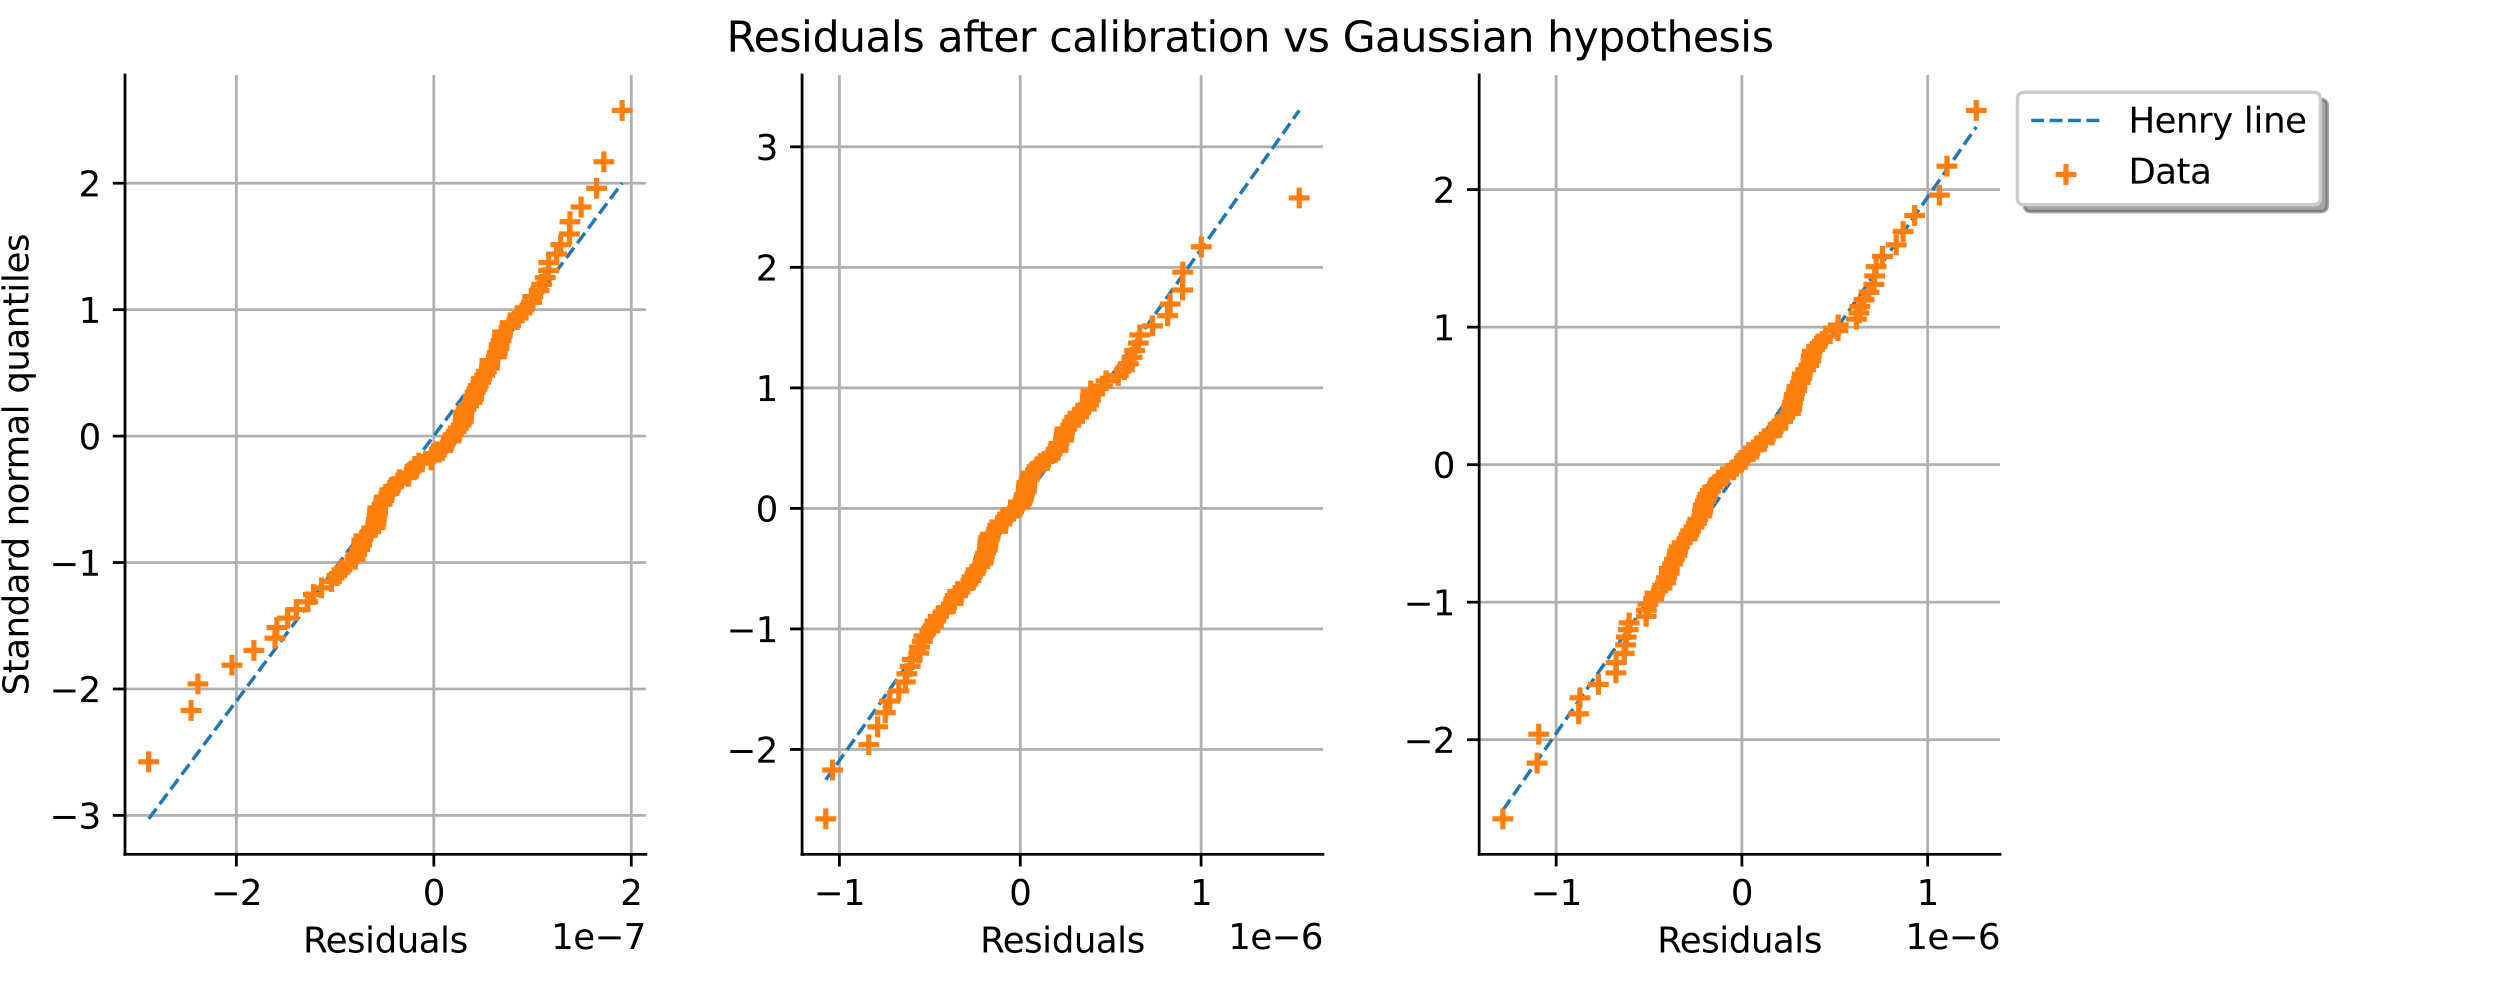 <?xml version="1.0" encoding="utf-8" standalone="no"?>
<!DOCTYPE svg PUBLIC "-//W3C//DTD SVG 1.1//EN"
  "http://www.w3.org/Graphics/SVG/1.1/DTD/svg11.dtd">
<svg xmlns:xlink="http://www.w3.org/1999/xlink" width="720pt" height="288pt" viewBox="0 0 720 288" xmlns="http://www.w3.org/2000/svg" version="1.1">
 <defs>
  <style type="text/css">*{stroke-linejoin: round; stroke-linecap: butt}</style>
 </defs>
 <g id="figure_1">
  <g id="patch_1">
   <path d="M 0 288 
L 720 288 
L 720 0 
L 0 0 
z
" style="fill: #ffffff"/>
  </g>
  <g id="axes_1">
   <g id="patch_2">
    <path d="M 36 246.04 
L 186 246.04 
L 186 21.6 
L 36 21.6 
z
" style="fill: #ffffff"/>
   </g>
   <g id="matplotlib.axis_1">
    <g id="xtick_1">
     <g id="line2d_1">
      <path d="M 68.077 246.04 
L 68.077 21.6 
" clip-path="url(#p45d8357193)" style="fill: none; stroke: #b0b0b0; stroke-width: 0.8; stroke-linecap: square"/>
     </g>
     <g id="line2d_2">
      <defs>
       <path id="m5d80d93dbe" d="M 0 0 
L 0 3.5 
" style="stroke: #000000; stroke-width: 0.8"/>
      </defs>
      <g>
       <use xlink:href="#m5d80d93dbe" x="68.077" y="246.04" style="stroke: #000000; stroke-width: 0.8"/>
      </g>
     </g>
     <g id="text_1">
      <!-- −2 -->
      <g transform="translate(60.705 260.638) scale(0.1 -0.1)">
       <defs>
        <path id="DejaVuSans-2212" d="M 678 2272 
L 4684 2272 
L 4684 1741 
L 678 1741 
L 678 2272 
z
" transform="scale(0.016)"/>
        <path id="DejaVuSans-32" d="M 1228 531 
L 3431 531 
L 3431 0 
L 469 0 
L 469 531 
Q 828 903 1448 1529 
Q 2069 2156 2228 2338 
Q 2531 2678 2651 2914 
Q 2772 3150 2772 3378 
Q 2772 3750 2511 3984 
Q 2250 4219 1831 4219 
Q 1534 4219 1204 4116 
Q 875 4013 500 3803 
L 500 4441 
Q 881 4594 1212 4672 
Q 1544 4750 1819 4750 
Q 2544 4750 2975 4387 
Q 3406 4025 3406 3419 
Q 3406 3131 3298 2873 
Q 3191 2616 2906 2266 
Q 2828 2175 2409 1742 
Q 1991 1309 1228 531 
z
" transform="scale(0.016)"/>
       </defs>
       <use xlink:href="#DejaVuSans-2212"/>
       <use xlink:href="#DejaVuSans-32" transform="translate(83.789 0)"/>
      </g>
     </g>
    </g>
    <g id="xtick_2">
     <g id="line2d_3">
      <path d="M 124.941 246.04 
L 124.941 21.6 
" clip-path="url(#p45d8357193)" style="fill: none; stroke: #b0b0b0; stroke-width: 0.8; stroke-linecap: square"/>
     </g>
     <g id="line2d_4">
      <g>
       <use xlink:href="#m5d80d93dbe" x="124.941" y="246.04" style="stroke: #000000; stroke-width: 0.8"/>
      </g>
     </g>
     <g id="text_2">
      <!-- 0 -->
      <g transform="translate(121.759 260.638) scale(0.1 -0.1)">
       <defs>
        <path id="DejaVuSans-30" d="M 2034 4250 
Q 1547 4250 1301 3770 
Q 1056 3291 1056 2328 
Q 1056 1369 1301 889 
Q 1547 409 2034 409 
Q 2525 409 2770 889 
Q 3016 1369 3016 2328 
Q 3016 3291 2770 3770 
Q 2525 4250 2034 4250 
z
M 2034 4750 
Q 2819 4750 3233 4129 
Q 3647 3509 3647 2328 
Q 3647 1150 3233 529 
Q 2819 -91 2034 -91 
Q 1250 -91 836 529 
Q 422 1150 422 2328 
Q 422 3509 836 4129 
Q 1250 4750 2034 4750 
z
" transform="scale(0.016)"/>
       </defs>
       <use xlink:href="#DejaVuSans-30"/>
      </g>
     </g>
    </g>
    <g id="xtick_3">
     <g id="line2d_5">
      <path d="M 181.805 246.04 
L 181.805 21.6 
" clip-path="url(#p45d8357193)" style="fill: none; stroke: #b0b0b0; stroke-width: 0.8; stroke-linecap: square"/>
     </g>
     <g id="line2d_6">
      <g>
       <use xlink:href="#m5d80d93dbe" x="181.805" y="246.04" style="stroke: #000000; stroke-width: 0.8"/>
      </g>
     </g>
     <g id="text_3">
      <!-- 2 -->
      <g transform="translate(178.623 260.638) scale(0.1 -0.1)">
       <use xlink:href="#DejaVuSans-32"/>
      </g>
     </g>
    </g>
    <g id="text_4">
     <!-- Residuals -->
     <g transform="translate(87.28 274.317) scale(0.1 -0.1)">
      <defs>
       <path id="DejaVuSans-52" d="M 2841 2188 
Q 3044 2119 3236 1894 
Q 3428 1669 3622 1275 
L 4263 0 
L 3584 0 
L 2988 1197 
Q 2756 1666 2539 1819 
Q 2322 1972 1947 1972 
L 1259 1972 
L 1259 0 
L 628 0 
L 628 4666 
L 2053 4666 
Q 2853 4666 3247 4331 
Q 3641 3997 3641 3322 
Q 3641 2881 3436 2590 
Q 3231 2300 2841 2188 
z
M 1259 4147 
L 1259 2491 
L 2053 2491 
Q 2509 2491 2742 2702 
Q 2975 2913 2975 3322 
Q 2975 3731 2742 3939 
Q 2509 4147 2053 4147 
L 1259 4147 
z
" transform="scale(0.016)"/>
       <path id="DejaVuSans-65" d="M 3597 1894 
L 3597 1613 
L 953 1613 
Q 991 1019 1311 708 
Q 1631 397 2203 397 
Q 2534 397 2845 478 
Q 3156 559 3463 722 
L 3463 178 
Q 3153 47 2828 -22 
Q 2503 -91 2169 -91 
Q 1331 -91 842 396 
Q 353 884 353 1716 
Q 353 2575 817 3079 
Q 1281 3584 2069 3584 
Q 2775 3584 3186 3129 
Q 3597 2675 3597 1894 
z
M 3022 2063 
Q 3016 2534 2758 2815 
Q 2500 3097 2075 3097 
Q 1594 3097 1305 2825 
Q 1016 2553 972 2059 
L 3022 2063 
z
" transform="scale(0.016)"/>
       <path id="DejaVuSans-73" d="M 2834 3397 
L 2834 2853 
Q 2591 2978 2328 3040 
Q 2066 3103 1784 3103 
Q 1356 3103 1142 2972 
Q 928 2841 928 2578 
Q 928 2378 1081 2264 
Q 1234 2150 1697 2047 
L 1894 2003 
Q 2506 1872 2764 1633 
Q 3022 1394 3022 966 
Q 3022 478 2636 193 
Q 2250 -91 1575 -91 
Q 1294 -91 989 -36 
Q 684 19 347 128 
L 347 722 
Q 666 556 975 473 
Q 1284 391 1588 391 
Q 1994 391 2212 530 
Q 2431 669 2431 922 
Q 2431 1156 2273 1281 
Q 2116 1406 1581 1522 
L 1381 1569 
Q 847 1681 609 1914 
Q 372 2147 372 2553 
Q 372 3047 722 3315 
Q 1072 3584 1716 3584 
Q 2034 3584 2315 3537 
Q 2597 3491 2834 3397 
z
" transform="scale(0.016)"/>
       <path id="DejaVuSans-69" d="M 603 3500 
L 1178 3500 
L 1178 0 
L 603 0 
L 603 3500 
z
M 603 4863 
L 1178 4863 
L 1178 4134 
L 603 4134 
L 603 4863 
z
" transform="scale(0.016)"/>
       <path id="DejaVuSans-64" d="M 2906 2969 
L 2906 4863 
L 3481 4863 
L 3481 0 
L 2906 0 
L 2906 525 
Q 2725 213 2448 61 
Q 2172 -91 1784 -91 
Q 1150 -91 751 415 
Q 353 922 353 1747 
Q 353 2572 751 3078 
Q 1150 3584 1784 3584 
Q 2172 3584 2448 3432 
Q 2725 3281 2906 2969 
z
M 947 1747 
Q 947 1113 1208 752 
Q 1469 391 1925 391 
Q 2381 391 2643 752 
Q 2906 1113 2906 1747 
Q 2906 2381 2643 2742 
Q 2381 3103 1925 3103 
Q 1469 3103 1208 2742 
Q 947 2381 947 1747 
z
" transform="scale(0.016)"/>
       <path id="DejaVuSans-75" d="M 544 1381 
L 544 3500 
L 1119 3500 
L 1119 1403 
Q 1119 906 1312 657 
Q 1506 409 1894 409 
Q 2359 409 2629 706 
Q 2900 1003 2900 1516 
L 2900 3500 
L 3475 3500 
L 3475 0 
L 2900 0 
L 2900 538 
Q 2691 219 2414 64 
Q 2138 -91 1772 -91 
Q 1169 -91 856 284 
Q 544 659 544 1381 
z
M 1991 3584 
L 1991 3584 
z
" transform="scale(0.016)"/>
       <path id="DejaVuSans-61" d="M 2194 1759 
Q 1497 1759 1228 1600 
Q 959 1441 959 1056 
Q 959 750 1161 570 
Q 1363 391 1709 391 
Q 2188 391 2477 730 
Q 2766 1069 2766 1631 
L 2766 1759 
L 2194 1759 
z
M 3341 1997 
L 3341 0 
L 2766 0 
L 2766 531 
Q 2569 213 2275 61 
Q 1981 -91 1556 -91 
Q 1019 -91 701 211 
Q 384 513 384 1019 
Q 384 1609 779 1909 
Q 1175 2209 1959 2209 
L 2766 2209 
L 2766 2266 
Q 2766 2663 2505 2880 
Q 2244 3097 1772 3097 
Q 1472 3097 1187 3025 
Q 903 2953 641 2809 
L 641 3341 
Q 956 3463 1253 3523 
Q 1550 3584 1831 3584 
Q 2591 3584 2966 3190 
Q 3341 2797 3341 1997 
z
" transform="scale(0.016)"/>
       <path id="DejaVuSans-6c" d="M 603 4863 
L 1178 4863 
L 1178 0 
L 603 0 
L 603 4863 
z
" transform="scale(0.016)"/>
      </defs>
      <use xlink:href="#DejaVuSans-52"/>
      <use xlink:href="#DejaVuSans-65" transform="translate(64.982 0)"/>
      <use xlink:href="#DejaVuSans-73" transform="translate(126.506 0)"/>
      <use xlink:href="#DejaVuSans-69" transform="translate(178.605 0)"/>
      <use xlink:href="#DejaVuSans-64" transform="translate(206.389 0)"/>
      <use xlink:href="#DejaVuSans-75" transform="translate(269.865 0)"/>
      <use xlink:href="#DejaVuSans-61" transform="translate(333.244 0)"/>
      <use xlink:href="#DejaVuSans-6c" transform="translate(394.523 0)"/>
      <use xlink:href="#DejaVuSans-73" transform="translate(422.307 0)"/>
     </g>
    </g>
    <g id="text_5">
     <!-- 1e−7 -->
     <g transform="translate(158.742 273.317) scale(0.1 -0.1)">
      <defs>
       <path id="DejaVuSans-31" d="M 794 531 
L 1825 531 
L 1825 4091 
L 703 3866 
L 703 4441 
L 1819 4666 
L 2450 4666 
L 2450 531 
L 3481 531 
L 3481 0 
L 794 0 
L 794 531 
z
" transform="scale(0.016)"/>
       <path id="DejaVuSans-37" d="M 525 4666 
L 3525 4666 
L 3525 4397 
L 1831 0 
L 1172 0 
L 2766 4134 
L 525 4134 
L 525 4666 
z
" transform="scale(0.016)"/>
      </defs>
      <use xlink:href="#DejaVuSans-31"/>
      <use xlink:href="#DejaVuSans-65" transform="translate(63.623 0)"/>
      <use xlink:href="#DejaVuSans-2212" transform="translate(125.146 0)"/>
      <use xlink:href="#DejaVuSans-37" transform="translate(208.936 0)"/>
     </g>
    </g>
   </g>
   <g id="matplotlib.axis_2">
    <g id="ytick_1">
     <g id="line2d_7">
      <path d="M 36 234.837 
L 186 234.837 
" clip-path="url(#p45d8357193)" style="fill: none; stroke: #b0b0b0; stroke-width: 0.8; stroke-linecap: square"/>
     </g>
     <g id="line2d_8">
      <defs>
       <path id="m7d79ed7649" d="M 0 0 
L -3.5 0 
" style="stroke: #000000; stroke-width: 0.8"/>
      </defs>
      <g>
       <use xlink:href="#m7d79ed7649" x="36" y="234.837" style="stroke: #000000; stroke-width: 0.8"/>
      </g>
     </g>
     <g id="text_6">
      <!-- −3 -->
      <g transform="translate(14.258 238.636) scale(0.1 -0.1)">
       <defs>
        <path id="DejaVuSans-33" d="M 2597 2516 
Q 3050 2419 3304 2112 
Q 3559 1806 3559 1356 
Q 3559 666 3084 287 
Q 2609 -91 1734 -91 
Q 1441 -91 1130 -33 
Q 819 25 488 141 
L 488 750 
Q 750 597 1062 519 
Q 1375 441 1716 441 
Q 2309 441 2620 675 
Q 2931 909 2931 1356 
Q 2931 1769 2642 2001 
Q 2353 2234 1838 2234 
L 1294 2234 
L 1294 2753 
L 1863 2753 
Q 2328 2753 2575 2939 
Q 2822 3125 2822 3475 
Q 2822 3834 2567 4026 
Q 2313 4219 1838 4219 
Q 1578 4219 1281 4162 
Q 984 4106 628 3988 
L 628 4550 
Q 988 4650 1302 4700 
Q 1616 4750 1894 4750 
Q 2613 4750 3031 4423 
Q 3450 4097 3450 3541 
Q 3450 3153 3228 2886 
Q 3006 2619 2597 2516 
z
" transform="scale(0.016)"/>
       </defs>
       <use xlink:href="#DejaVuSans-2212"/>
       <use xlink:href="#DejaVuSans-33" transform="translate(83.789 0)"/>
      </g>
     </g>
    </g>
    <g id="ytick_2">
     <g id="line2d_9">
      <path d="M 36 198.424 
L 186 198.424 
" clip-path="url(#p45d8357193)" style="fill: none; stroke: #b0b0b0; stroke-width: 0.8; stroke-linecap: square"/>
     </g>
     <g id="line2d_10">
      <g>
       <use xlink:href="#m7d79ed7649" x="36" y="198.424" style="stroke: #000000; stroke-width: 0.8"/>
      </g>
     </g>
     <g id="text_7">
      <!-- −2 -->
      <g transform="translate(14.258 202.223) scale(0.1 -0.1)">
       <use xlink:href="#DejaVuSans-2212"/>
       <use xlink:href="#DejaVuSans-32" transform="translate(83.789 0)"/>
      </g>
     </g>
    </g>
    <g id="ytick_3">
     <g id="line2d_11">
      <path d="M 36 162.01 
L 186 162.01 
" clip-path="url(#p45d8357193)" style="fill: none; stroke: #b0b0b0; stroke-width: 0.8; stroke-linecap: square"/>
     </g>
     <g id="line2d_12">
      <g>
       <use xlink:href="#m7d79ed7649" x="36" y="162.01" style="stroke: #000000; stroke-width: 0.8"/>
      </g>
     </g>
     <g id="text_8">
      <!-- −1 -->
      <g transform="translate(14.258 165.809) scale(0.1 -0.1)">
       <use xlink:href="#DejaVuSans-2212"/>
       <use xlink:href="#DejaVuSans-31" transform="translate(83.789 0)"/>
      </g>
     </g>
    </g>
    <g id="ytick_4">
     <g id="line2d_13">
      <path d="M 36 125.597 
L 186 125.597 
" clip-path="url(#p45d8357193)" style="fill: none; stroke: #b0b0b0; stroke-width: 0.8; stroke-linecap: square"/>
     </g>
     <g id="line2d_14">
      <g>
       <use xlink:href="#m7d79ed7649" x="36" y="125.597" style="stroke: #000000; stroke-width: 0.8"/>
      </g>
     </g>
     <g id="text_9">
      <!-- 0 -->
      <g transform="translate(22.637 129.396) scale(0.1 -0.1)">
       <use xlink:href="#DejaVuSans-30"/>
      </g>
     </g>
    </g>
    <g id="ytick_5">
     <g id="line2d_15">
      <path d="M 36 89.183 
L 186 89.183 
" clip-path="url(#p45d8357193)" style="fill: none; stroke: #b0b0b0; stroke-width: 0.8; stroke-linecap: square"/>
     </g>
     <g id="line2d_16">
      <g>
       <use xlink:href="#m7d79ed7649" x="36" y="89.183" style="stroke: #000000; stroke-width: 0.8"/>
      </g>
     </g>
     <g id="text_10">
      <!-- 1 -->
      <g transform="translate(22.637 92.982) scale(0.1 -0.1)">
       <use xlink:href="#DejaVuSans-31"/>
      </g>
     </g>
    </g>
    <g id="ytick_6">
     <g id="line2d_17">
      <path d="M 36 52.77 
L 186 52.77 
" clip-path="url(#p45d8357193)" style="fill: none; stroke: #b0b0b0; stroke-width: 0.8; stroke-linecap: square"/>
     </g>
     <g id="line2d_18">
      <g>
       <use xlink:href="#m7d79ed7649" x="36" y="52.77" style="stroke: #000000; stroke-width: 0.8"/>
      </g>
     </g>
     <g id="text_11">
      <!-- 2 -->
      <g transform="translate(22.637 56.569) scale(0.1 -0.1)">
       <use xlink:href="#DejaVuSans-32"/>
      </g>
     </g>
    </g>
    <g id="text_12">
     <!-- Standard normal quantiles -->
     <g transform="translate(8.178 200.261) rotate(-90) scale(0.1 -0.1)">
      <defs>
       <path id="DejaVuSans-53" d="M 3425 4513 
L 3425 3897 
Q 3066 4069 2747 4153 
Q 2428 4238 2131 4238 
Q 1616 4238 1336 4038 
Q 1056 3838 1056 3469 
Q 1056 3159 1242 3001 
Q 1428 2844 1947 2747 
L 2328 2669 
Q 3034 2534 3370 2195 
Q 3706 1856 3706 1288 
Q 3706 609 3251 259 
Q 2797 -91 1919 -91 
Q 1588 -91 1214 -16 
Q 841 59 441 206 
L 441 856 
Q 825 641 1194 531 
Q 1563 422 1919 422 
Q 2459 422 2753 634 
Q 3047 847 3047 1241 
Q 3047 1584 2836 1778 
Q 2625 1972 2144 2069 
L 1759 2144 
Q 1053 2284 737 2584 
Q 422 2884 422 3419 
Q 422 4038 858 4394 
Q 1294 4750 2059 4750 
Q 2388 4750 2728 4690 
Q 3069 4631 3425 4513 
z
" transform="scale(0.016)"/>
       <path id="DejaVuSans-74" d="M 1172 4494 
L 1172 3500 
L 2356 3500 
L 2356 3053 
L 1172 3053 
L 1172 1153 
Q 1172 725 1289 603 
Q 1406 481 1766 481 
L 2356 481 
L 2356 0 
L 1766 0 
Q 1100 0 847 248 
Q 594 497 594 1153 
L 594 3053 
L 172 3053 
L 172 3500 
L 594 3500 
L 594 4494 
L 1172 4494 
z
" transform="scale(0.016)"/>
       <path id="DejaVuSans-6e" d="M 3513 2113 
L 3513 0 
L 2938 0 
L 2938 2094 
Q 2938 2591 2744 2837 
Q 2550 3084 2163 3084 
Q 1697 3084 1428 2787 
Q 1159 2491 1159 1978 
L 1159 0 
L 581 0 
L 581 3500 
L 1159 3500 
L 1159 2956 
Q 1366 3272 1645 3428 
Q 1925 3584 2291 3584 
Q 2894 3584 3203 3211 
Q 3513 2838 3513 2113 
z
" transform="scale(0.016)"/>
       <path id="DejaVuSans-72" d="M 2631 2963 
Q 2534 3019 2420 3045 
Q 2306 3072 2169 3072 
Q 1681 3072 1420 2755 
Q 1159 2438 1159 1844 
L 1159 0 
L 581 0 
L 581 3500 
L 1159 3500 
L 1159 2956 
Q 1341 3275 1631 3429 
Q 1922 3584 2338 3584 
Q 2397 3584 2469 3576 
Q 2541 3569 2628 3553 
L 2631 2963 
z
" transform="scale(0.016)"/>
       <path id="DejaVuSans-20" transform="scale(0.016)"/>
       <path id="DejaVuSans-6f" d="M 1959 3097 
Q 1497 3097 1228 2736 
Q 959 2375 959 1747 
Q 959 1119 1226 758 
Q 1494 397 1959 397 
Q 2419 397 2687 759 
Q 2956 1122 2956 1747 
Q 2956 2369 2687 2733 
Q 2419 3097 1959 3097 
z
M 1959 3584 
Q 2709 3584 3137 3096 
Q 3566 2609 3566 1747 
Q 3566 888 3137 398 
Q 2709 -91 1959 -91 
Q 1206 -91 779 398 
Q 353 888 353 1747 
Q 353 2609 779 3096 
Q 1206 3584 1959 3584 
z
" transform="scale(0.016)"/>
       <path id="DejaVuSans-6d" d="M 3328 2828 
Q 3544 3216 3844 3400 
Q 4144 3584 4550 3584 
Q 5097 3584 5394 3201 
Q 5691 2819 5691 2113 
L 5691 0 
L 5113 0 
L 5113 2094 
Q 5113 2597 4934 2840 
Q 4756 3084 4391 3084 
Q 3944 3084 3684 2787 
Q 3425 2491 3425 1978 
L 3425 0 
L 2847 0 
L 2847 2094 
Q 2847 2600 2669 2842 
Q 2491 3084 2119 3084 
Q 1678 3084 1418 2786 
Q 1159 2488 1159 1978 
L 1159 0 
L 581 0 
L 581 3500 
L 1159 3500 
L 1159 2956 
Q 1356 3278 1631 3431 
Q 1906 3584 2284 3584 
Q 2666 3584 2933 3390 
Q 3200 3197 3328 2828 
z
" transform="scale(0.016)"/>
       <path id="DejaVuSans-71" d="M 947 1747 
Q 947 1113 1208 752 
Q 1469 391 1925 391 
Q 2381 391 2643 752 
Q 2906 1113 2906 1747 
Q 2906 2381 2643 2742 
Q 2381 3103 1925 3103 
Q 1469 3103 1208 2742 
Q 947 2381 947 1747 
z
M 2906 525 
Q 2725 213 2448 61 
Q 2172 -91 1784 -91 
Q 1150 -91 751 415 
Q 353 922 353 1747 
Q 353 2572 751 3078 
Q 1150 3584 1784 3584 
Q 2172 3584 2448 3432 
Q 2725 3281 2906 2969 
L 2906 3500 
L 3481 3500 
L 3481 -1331 
L 2906 -1331 
L 2906 525 
z
" transform="scale(0.016)"/>
      </defs>
      <use xlink:href="#DejaVuSans-53"/>
      <use xlink:href="#DejaVuSans-74" transform="translate(63.477 0)"/>
      <use xlink:href="#DejaVuSans-61" transform="translate(102.686 0)"/>
      <use xlink:href="#DejaVuSans-6e" transform="translate(163.965 0)"/>
      <use xlink:href="#DejaVuSans-64" transform="translate(227.344 0)"/>
      <use xlink:href="#DejaVuSans-61" transform="translate(290.82 0)"/>
      <use xlink:href="#DejaVuSans-72" transform="translate(352.1 0)"/>
      <use xlink:href="#DejaVuSans-64" transform="translate(391.463 0)"/>
      <use xlink:href="#DejaVuSans-20" transform="translate(454.939 0)"/>
      <use xlink:href="#DejaVuSans-6e" transform="translate(486.727 0)"/>
      <use xlink:href="#DejaVuSans-6f" transform="translate(550.105 0)"/>
      <use xlink:href="#DejaVuSans-72" transform="translate(611.287 0)"/>
      <use xlink:href="#DejaVuSans-6d" transform="translate(650.65 0)"/>
      <use xlink:href="#DejaVuSans-61" transform="translate(748.062 0)"/>
      <use xlink:href="#DejaVuSans-6c" transform="translate(809.342 0)"/>
      <use xlink:href="#DejaVuSans-20" transform="translate(837.125 0)"/>
      <use xlink:href="#DejaVuSans-71" transform="translate(868.912 0)"/>
      <use xlink:href="#DejaVuSans-75" transform="translate(932.389 0)"/>
      <use xlink:href="#DejaVuSans-61" transform="translate(995.768 0)"/>
      <use xlink:href="#DejaVuSans-6e" transform="translate(1057.047 0)"/>
      <use xlink:href="#DejaVuSans-74" transform="translate(1120.426 0)"/>
      <use xlink:href="#DejaVuSans-69" transform="translate(1159.635 0)"/>
      <use xlink:href="#DejaVuSans-6c" transform="translate(1187.418 0)"/>
      <use xlink:href="#DejaVuSans-65" transform="translate(1215.201 0)"/>
      <use xlink:href="#DejaVuSans-73" transform="translate(1276.725 0)"/>
     </g>
    </g>
   </g>
   <g id="line2d_19">
    <path d="M 42.818 235.838 
L 179.182 52.68 
" clip-path="url(#p45d8357193)" style="fill: none; stroke-dasharray: 3.7,1.6; stroke-dashoffset: 0; stroke: #1f77b4"/>
   </g>
   <g id="PathCollection_1">
    <defs>
     <path id="m55874ee490" d="M -3 0 
L 3 0 
M 0 3 
L 0 -3 
" style="stroke: #ff7f0e; stroke-width: 1.5"/>
    </defs>
    <g clip-path="url(#p45d8357193)">
     <use xlink:href="#m55874ee490" x="42.818" y="219.392" style="fill: #ff7f0e; stroke: #ff7f0e; stroke-width: 1.5"/>
     <use xlink:href="#m55874ee490" x="55.027" y="204.617" style="fill: #ff7f0e; stroke: #ff7f0e; stroke-width: 1.5"/>
     <use xlink:href="#m55874ee490" x="56.998" y="196.966" style="fill: #ff7f0e; stroke: #ff7f0e; stroke-width: 1.5"/>
     <use xlink:href="#m55874ee490" x="66.814" y="191.575" style="fill: #ff7f0e; stroke: #ff7f0e; stroke-width: 1.5"/>
     <use xlink:href="#m55874ee490" x="73.127" y="187.332" style="fill: #ff7f0e; stroke: #ff7f0e; stroke-width: 1.5"/>
     <use xlink:href="#m55874ee490" x="79.19" y="183.792" style="fill: #ff7f0e; stroke: #ff7f0e; stroke-width: 1.5"/>
     <use xlink:href="#m55874ee490" x="79.737" y="180.73" style="fill: #ff7f0e; stroke: #ff7f0e; stroke-width: 1.5"/>
     <use xlink:href="#m55874ee490" x="82.848" y="178.015" style="fill: #ff7f0e; stroke: #ff7f0e; stroke-width: 1.5"/>
     <use xlink:href="#m55874ee490" x="85.357" y="175.563" style="fill: #ff7f0e; stroke: #ff7f0e; stroke-width: 1.5"/>
     <use xlink:href="#m55874ee490" x="88.64" y="173.319" style="fill: #ff7f0e; stroke: #ff7f0e; stroke-width: 1.5"/>
     <use xlink:href="#m55874ee490" x="90.267" y="171.243" style="fill: #ff7f0e; stroke: #ff7f0e; stroke-width: 1.5"/>
     <use xlink:href="#m55874ee490" x="92.593" y="169.306" style="fill: #ff7f0e; stroke: #ff7f0e; stroke-width: 1.5"/>
     <use xlink:href="#m55874ee490" x="95.467" y="167.485" style="fill: #ff7f0e; stroke: #ff7f0e; stroke-width: 1.5"/>
     <use xlink:href="#m55874ee490" x="97.032" y="165.763" style="fill: #ff7f0e; stroke: #ff7f0e; stroke-width: 1.5"/>
     <use xlink:href="#m55874ee490" x="98.491" y="164.127" style="fill: #ff7f0e; stroke: #ff7f0e; stroke-width: 1.5"/>
     <use xlink:href="#m55874ee490" x="100.079" y="162.564" style="fill: #ff7f0e; stroke: #ff7f0e; stroke-width: 1.5"/>
     <use xlink:href="#m55874ee490" x="102.292" y="161.068" style="fill: #ff7f0e; stroke: #ff7f0e; stroke-width: 1.5"/>
     <use xlink:href="#m55874ee490" x="102.731" y="159.628" style="fill: #ff7f0e; stroke: #ff7f0e; stroke-width: 1.5"/>
     <use xlink:href="#m55874ee490" x="103.604" y="158.24" style="fill: #ff7f0e; stroke: #ff7f0e; stroke-width: 1.5"/>
     <use xlink:href="#m55874ee490" x="104.158" y="156.898" style="fill: #ff7f0e; stroke: #ff7f0e; stroke-width: 1.5"/>
     <use xlink:href="#m55874ee490" x="104.195" y="155.598" style="fill: #ff7f0e; stroke: #ff7f0e; stroke-width: 1.5"/>
     <use xlink:href="#m55874ee490" x="104.813" y="154.334" style="fill: #ff7f0e; stroke: #ff7f0e; stroke-width: 1.5"/>
     <use xlink:href="#m55874ee490" x="106.787" y="153.104" style="fill: #ff7f0e; stroke: #ff7f0e; stroke-width: 1.5"/>
     <use xlink:href="#m55874ee490" x="108.07" y="151.905" style="fill: #ff7f0e; stroke: #ff7f0e; stroke-width: 1.5"/>
     <use xlink:href="#m55874ee490" x="108.235" y="150.733" style="fill: #ff7f0e; stroke: #ff7f0e; stroke-width: 1.5"/>
     <use xlink:href="#m55874ee490" x="108.392" y="149.587" style="fill: #ff7f0e; stroke: #ff7f0e; stroke-width: 1.5"/>
     <use xlink:href="#m55874ee490" x="108.624" y="148.465" style="fill: #ff7f0e; stroke: #ff7f0e; stroke-width: 1.5"/>
     <use xlink:href="#m55874ee490" x="108.737" y="147.363" style="fill: #ff7f0e; stroke: #ff7f0e; stroke-width: 1.5"/>
     <use xlink:href="#m55874ee490" x="108.811" y="146.281" style="fill: #ff7f0e; stroke: #ff7f0e; stroke-width: 1.5"/>
     <use xlink:href="#m55874ee490" x="110.048" y="145.218" style="fill: #ff7f0e; stroke: #ff7f0e; stroke-width: 1.5"/>
     <use xlink:href="#m55874ee490" x="110.551" y="144.17" style="fill: #ff7f0e; stroke: #ff7f0e; stroke-width: 1.5"/>
     <use xlink:href="#m55874ee490" x="110.665" y="143.138" style="fill: #ff7f0e; stroke: #ff7f0e; stroke-width: 1.5"/>
     <use xlink:href="#m55874ee490" x="111.974" y="142.12" style="fill: #ff7f0e; stroke: #ff7f0e; stroke-width: 1.5"/>
     <use xlink:href="#m55874ee490" x="112.29" y="141.114" style="fill: #ff7f0e; stroke: #ff7f0e; stroke-width: 1.5"/>
     <use xlink:href="#m55874ee490" x="113.382" y="140.12" style="fill: #ff7f0e; stroke: #ff7f0e; stroke-width: 1.5"/>
     <use xlink:href="#m55874ee490" x="114.593" y="139.137" style="fill: #ff7f0e; stroke: #ff7f0e; stroke-width: 1.5"/>
     <use xlink:href="#m55874ee490" x="115.023" y="138.164" style="fill: #ff7f0e; stroke: #ff7f0e; stroke-width: 1.5"/>
     <use xlink:href="#m55874ee490" x="117.611" y="137.199" style="fill: #ff7f0e; stroke: #ff7f0e; stroke-width: 1.5"/>
     <use xlink:href="#m55874ee490" x="117.791" y="136.243" style="fill: #ff7f0e; stroke: #ff7f0e; stroke-width: 1.5"/>
     <use xlink:href="#m55874ee490" x="119.322" y="135.294" style="fill: #ff7f0e; stroke: #ff7f0e; stroke-width: 1.5"/>
     <use xlink:href="#m55874ee490" x="119.489" y="134.351" style="fill: #ff7f0e; stroke: #ff7f0e; stroke-width: 1.5"/>
     <use xlink:href="#m55874ee490" x="120.636" y="133.415" style="fill: #ff7f0e; stroke: #ff7f0e; stroke-width: 1.5"/>
     <use xlink:href="#m55874ee490" x="124.192" y="132.483" style="fill: #ff7f0e; stroke: #ff7f0e; stroke-width: 1.5"/>
     <use xlink:href="#m55874ee490" x="124.247" y="131.556" style="fill: #ff7f0e; stroke: #ff7f0e; stroke-width: 1.5"/>
     <use xlink:href="#m55874ee490" x="124.838" y="130.633" style="fill: #ff7f0e; stroke: #ff7f0e; stroke-width: 1.5"/>
     <use xlink:href="#m55874ee490" x="127.444" y="129.713" style="fill: #ff7f0e; stroke: #ff7f0e; stroke-width: 1.5"/>
     <use xlink:href="#m55874ee490" x="127.874" y="128.795" style="fill: #ff7f0e; stroke: #ff7f0e; stroke-width: 1.5"/>
     <use xlink:href="#m55874ee490" x="128.169" y="127.88" style="fill: #ff7f0e; stroke: #ff7f0e; stroke-width: 1.5"/>
     <use xlink:href="#m55874ee490" x="129.935" y="126.966" style="fill: #ff7f0e; stroke: #ff7f0e; stroke-width: 1.5"/>
     <use xlink:href="#m55874ee490" x="130.072" y="126.053" style="fill: #ff7f0e; stroke: #ff7f0e; stroke-width: 1.5"/>
     <use xlink:href="#m55874ee490" x="130.669" y="125.14" style="fill: #ff7f0e; stroke: #ff7f0e; stroke-width: 1.5"/>
     <use xlink:href="#m55874ee490" x="131.367" y="124.227" style="fill: #ff7f0e; stroke: #ff7f0e; stroke-width: 1.5"/>
     <use xlink:href="#m55874ee490" x="131.969" y="123.313" style="fill: #ff7f0e; stroke: #ff7f0e; stroke-width: 1.5"/>
     <use xlink:href="#m55874ee490" x="132.857" y="122.398" style="fill: #ff7f0e; stroke: #ff7f0e; stroke-width: 1.5"/>
     <use xlink:href="#m55874ee490" x="133.382" y="121.481" style="fill: #ff7f0e; stroke: #ff7f0e; stroke-width: 1.5"/>
     <use xlink:href="#m55874ee490" x="133.416" y="120.561" style="fill: #ff7f0e; stroke: #ff7f0e; stroke-width: 1.5"/>
     <use xlink:href="#m55874ee490" x="133.512" y="119.637" style="fill: #ff7f0e; stroke: #ff7f0e; stroke-width: 1.5"/>
     <use xlink:href="#m55874ee490" x="133.617" y="118.71" style="fill: #ff7f0e; stroke: #ff7f0e; stroke-width: 1.5"/>
     <use xlink:href="#m55874ee490" x="134.251" y="117.779" style="fill: #ff7f0e; stroke: #ff7f0e; stroke-width: 1.5"/>
     <use xlink:href="#m55874ee490" x="134.937" y="116.842" style="fill: #ff7f0e; stroke: #ff7f0e; stroke-width: 1.5"/>
     <use xlink:href="#m55874ee490" x="135.97" y="115.899" style="fill: #ff7f0e; stroke: #ff7f0e; stroke-width: 1.5"/>
     <use xlink:href="#m55874ee490" x="136.332" y="114.95" style="fill: #ff7f0e; stroke: #ff7f0e; stroke-width: 1.5"/>
     <use xlink:href="#m55874ee490" x="136.427" y="113.994" style="fill: #ff7f0e; stroke: #ff7f0e; stroke-width: 1.5"/>
     <use xlink:href="#m55874ee490" x="136.833" y="113.03" style="fill: #ff7f0e; stroke: #ff7f0e; stroke-width: 1.5"/>
     <use xlink:href="#m55874ee490" x="137.388" y="112.056" style="fill: #ff7f0e; stroke: #ff7f0e; stroke-width: 1.5"/>
     <use xlink:href="#m55874ee490" x="137.742" y="111.073" style="fill: #ff7f0e; stroke: #ff7f0e; stroke-width: 1.5"/>
     <use xlink:href="#m55874ee490" x="138.458" y="110.079" style="fill: #ff7f0e; stroke: #ff7f0e; stroke-width: 1.5"/>
     <use xlink:href="#m55874ee490" x="138.653" y="109.074" style="fill: #ff7f0e; stroke: #ff7f0e; stroke-width: 1.5"/>
     <use xlink:href="#m55874ee490" x="139.56" y="108.055" style="fill: #ff7f0e; stroke: #ff7f0e; stroke-width: 1.5"/>
     <use xlink:href="#m55874ee490" x="140.069" y="107.023" style="fill: #ff7f0e; stroke: #ff7f0e; stroke-width: 1.5"/>
     <use xlink:href="#m55874ee490" x="140.94" y="105.976" style="fill: #ff7f0e; stroke: #ff7f0e; stroke-width: 1.5"/>
     <use xlink:href="#m55874ee490" x="141.059" y="104.912" style="fill: #ff7f0e; stroke: #ff7f0e; stroke-width: 1.5"/>
     <use xlink:href="#m55874ee490" x="141.104" y="103.83" style="fill: #ff7f0e; stroke: #ff7f0e; stroke-width: 1.5"/>
     <use xlink:href="#m55874ee490" x="142.962" y="102.729" style="fill: #ff7f0e; stroke: #ff7f0e; stroke-width: 1.5"/>
     <use xlink:href="#m55874ee490" x="143.215" y="101.606" style="fill: #ff7f0e; stroke: #ff7f0e; stroke-width: 1.5"/>
     <use xlink:href="#m55874ee490" x="143.717" y="100.46" style="fill: #ff7f0e; stroke: #ff7f0e; stroke-width: 1.5"/>
     <use xlink:href="#m55874ee490" x="143.758" y="99.289" style="fill: #ff7f0e; stroke: #ff7f0e; stroke-width: 1.5"/>
     <use xlink:href="#m55874ee490" x="144.312" y="98.089" style="fill: #ff7f0e; stroke: #ff7f0e; stroke-width: 1.5"/>
     <use xlink:href="#m55874ee490" x="144.648" y="96.86" style="fill: #ff7f0e; stroke: #ff7f0e; stroke-width: 1.5"/>
     <use xlink:href="#m55874ee490" x="144.766" y="95.596" style="fill: #ff7f0e; stroke: #ff7f0e; stroke-width: 1.5"/>
     <use xlink:href="#m55874ee490" x="146.618" y="94.295" style="fill: #ff7f0e; stroke: #ff7f0e; stroke-width: 1.5"/>
     <use xlink:href="#m55874ee490" x="146.893" y="92.953" style="fill: #ff7f0e; stroke: #ff7f0e; stroke-width: 1.5"/>
     <use xlink:href="#m55874ee490" x="149.261" y="91.565" style="fill: #ff7f0e; stroke: #ff7f0e; stroke-width: 1.5"/>
     <use xlink:href="#m55874ee490" x="150.37" y="90.126" style="fill: #ff7f0e; stroke: #ff7f0e; stroke-width: 1.5"/>
     <use xlink:href="#m55874ee490" x="151.214" y="88.629" style="fill: #ff7f0e; stroke: #ff7f0e; stroke-width: 1.5"/>
     <use xlink:href="#m55874ee490" x="153.088" y="87.067" style="fill: #ff7f0e; stroke: #ff7f0e; stroke-width: 1.5"/>
     <use xlink:href="#m55874ee490" x="153.425" y="85.43" style="fill: #ff7f0e; stroke: #ff7f0e; stroke-width: 1.5"/>
     <use xlink:href="#m55874ee490" x="155.282" y="83.709" style="fill: #ff7f0e; stroke: #ff7f0e; stroke-width: 1.5"/>
     <use xlink:href="#m55874ee490" x="156.003" y="81.887" style="fill: #ff7f0e; stroke: #ff7f0e; stroke-width: 1.5"/>
     <use xlink:href="#m55874ee490" x="157.032" y="79.95" style="fill: #ff7f0e; stroke: #ff7f0e; stroke-width: 1.5"/>
     <use xlink:href="#m55874ee490" x="157.991" y="77.874" style="fill: #ff7f0e; stroke: #ff7f0e; stroke-width: 1.5"/>
     <use xlink:href="#m55874ee490" x="158.05" y="75.63" style="fill: #ff7f0e; stroke: #ff7f0e; stroke-width: 1.5"/>
     <use xlink:href="#m55874ee490" x="160.302" y="73.178" style="fill: #ff7f0e; stroke: #ff7f0e; stroke-width: 1.5"/>
     <use xlink:href="#m55874ee490" x="161.494" y="70.463" style="fill: #ff7f0e; stroke: #ff7f0e; stroke-width: 1.5"/>
     <use xlink:href="#m55874ee490" x="164.011" y="67.401" style="fill: #ff7f0e; stroke: #ff7f0e; stroke-width: 1.5"/>
     <use xlink:href="#m55874ee490" x="164.156" y="63.861" style="fill: #ff7f0e; stroke: #ff7f0e; stroke-width: 1.5"/>
     <use xlink:href="#m55874ee490" x="167.359" y="59.619" style="fill: #ff7f0e; stroke: #ff7f0e; stroke-width: 1.5"/>
     <use xlink:href="#m55874ee490" x="171.826" y="54.228" style="fill: #ff7f0e; stroke: #ff7f0e; stroke-width: 1.5"/>
     <use xlink:href="#m55874ee490" x="173.905" y="46.576" style="fill: #ff7f0e; stroke: #ff7f0e; stroke-width: 1.5"/>
     <use xlink:href="#m55874ee490" x="179.182" y="31.802" style="fill: #ff7f0e; stroke: #ff7f0e; stroke-width: 1.5"/>
    </g>
   </g>
   <g id="patch_3">
    <path d="M 36 246.04 
L 36 21.6 
" style="fill: none; stroke: #000000; stroke-width: 0.8; stroke-linejoin: miter; stroke-linecap: square"/>
   </g>
   <g id="patch_4">
    <path d="M 36 246.04 
L 186 246.04 
" style="fill: none; stroke: #000000; stroke-width: 0.8; stroke-linejoin: miter; stroke-linecap: square"/>
   </g>
  </g>
  <g id="axes_2">
   <g id="patch_5">
    <path d="M 231 246.04 
L 381 246.04 
L 381 21.6 
L 231 21.6 
z
" style="fill: #ffffff"/>
   </g>
   <g id="matplotlib.axis_3">
    <g id="xtick_4">
     <g id="line2d_20">
      <path d="M 241.757 246.04 
L 241.757 21.6 
" clip-path="url(#p7037229959)" style="fill: none; stroke: #b0b0b0; stroke-width: 0.8; stroke-linecap: square"/>
     </g>
     <g id="line2d_21">
      <g>
       <use xlink:href="#m5d80d93dbe" x="241.757" y="246.04" style="stroke: #000000; stroke-width: 0.8"/>
      </g>
     </g>
     <g id="text_13">
      <!-- −1 -->
      <g transform="translate(234.386 260.638) scale(0.1 -0.1)">
       <use xlink:href="#DejaVuSans-2212"/>
       <use xlink:href="#DejaVuSans-31" transform="translate(83.789 0)"/>
      </g>
     </g>
    </g>
    <g id="xtick_5">
     <g id="line2d_22">
      <path d="M 293.835 246.04 
L 293.835 21.6 
" clip-path="url(#p7037229959)" style="fill: none; stroke: #b0b0b0; stroke-width: 0.8; stroke-linecap: square"/>
     </g>
     <g id="line2d_23">
      <g>
       <use xlink:href="#m5d80d93dbe" x="293.835" y="246.04" style="stroke: #000000; stroke-width: 0.8"/>
      </g>
     </g>
     <g id="text_14">
      <!-- 0 -->
      <g transform="translate(290.653 260.638) scale(0.1 -0.1)">
       <use xlink:href="#DejaVuSans-30"/>
      </g>
     </g>
    </g>
    <g id="xtick_6">
     <g id="line2d_24">
      <path d="M 345.912 246.04 
L 345.912 21.6 
" clip-path="url(#p7037229959)" style="fill: none; stroke: #b0b0b0; stroke-width: 0.8; stroke-linecap: square"/>
     </g>
     <g id="line2d_25">
      <g>
       <use xlink:href="#m5d80d93dbe" x="345.912" y="246.04" style="stroke: #000000; stroke-width: 0.8"/>
      </g>
     </g>
     <g id="text_15">
      <!-- 1 -->
      <g transform="translate(342.731 260.638) scale(0.1 -0.1)">
       <use xlink:href="#DejaVuSans-31"/>
      </g>
     </g>
    </g>
    <g id="text_16">
     <!-- Residuals -->
     <g transform="translate(282.28 274.317) scale(0.1 -0.1)">
      <use xlink:href="#DejaVuSans-52"/>
      <use xlink:href="#DejaVuSans-65" transform="translate(64.982 0)"/>
      <use xlink:href="#DejaVuSans-73" transform="translate(126.506 0)"/>
      <use xlink:href="#DejaVuSans-69" transform="translate(178.605 0)"/>
      <use xlink:href="#DejaVuSans-64" transform="translate(206.389 0)"/>
      <use xlink:href="#DejaVuSans-75" transform="translate(269.865 0)"/>
      <use xlink:href="#DejaVuSans-61" transform="translate(333.244 0)"/>
      <use xlink:href="#DejaVuSans-6c" transform="translate(394.523 0)"/>
      <use xlink:href="#DejaVuSans-73" transform="translate(422.307 0)"/>
     </g>
    </g>
    <g id="text_17">
     <!-- 1e−6 -->
     <g transform="translate(353.742 273.317) scale(0.1 -0.1)">
      <defs>
       <path id="DejaVuSans-36" d="M 2113 2584 
Q 1688 2584 1439 2293 
Q 1191 2003 1191 1497 
Q 1191 994 1439 701 
Q 1688 409 2113 409 
Q 2538 409 2786 701 
Q 3034 994 3034 1497 
Q 3034 2003 2786 2293 
Q 2538 2584 2113 2584 
z
M 3366 4563 
L 3366 3988 
Q 3128 4100 2886 4159 
Q 2644 4219 2406 4219 
Q 1781 4219 1451 3797 
Q 1122 3375 1075 2522 
Q 1259 2794 1537 2939 
Q 1816 3084 2150 3084 
Q 2853 3084 3261 2657 
Q 3669 2231 3669 1497 
Q 3669 778 3244 343 
Q 2819 -91 2113 -91 
Q 1303 -91 875 529 
Q 447 1150 447 2328 
Q 447 3434 972 4092 
Q 1497 4750 2381 4750 
Q 2619 4750 2861 4703 
Q 3103 4656 3366 4563 
z
" transform="scale(0.016)"/>
      </defs>
      <use xlink:href="#DejaVuSans-31"/>
      <use xlink:href="#DejaVuSans-65" transform="translate(63.623 0)"/>
      <use xlink:href="#DejaVuSans-2212" transform="translate(125.146 0)"/>
      <use xlink:href="#DejaVuSans-36" transform="translate(208.936 0)"/>
     </g>
    </g>
   </g>
   <g id="matplotlib.axis_4">
    <g id="ytick_7">
     <g id="line2d_26">
      <path d="M 231 215.848 
L 381 215.848 
" clip-path="url(#p7037229959)" style="fill: none; stroke: #b0b0b0; stroke-width: 0.8; stroke-linecap: square"/>
     </g>
     <g id="line2d_27">
      <g>
       <use xlink:href="#m7d79ed7649" x="231" y="215.848" style="stroke: #000000; stroke-width: 0.8"/>
      </g>
     </g>
     <g id="text_18">
      <!-- −2 -->
      <g transform="translate(209.258 219.648) scale(0.1 -0.1)">
       <use xlink:href="#DejaVuSans-2212"/>
       <use xlink:href="#DejaVuSans-32" transform="translate(83.789 0)"/>
      </g>
     </g>
    </g>
    <g id="ytick_8">
     <g id="line2d_28">
      <path d="M 231 181.134 
L 381 181.134 
" clip-path="url(#p7037229959)" style="fill: none; stroke: #b0b0b0; stroke-width: 0.8; stroke-linecap: square"/>
     </g>
     <g id="line2d_29">
      <g>
       <use xlink:href="#m7d79ed7649" x="231" y="181.134" style="stroke: #000000; stroke-width: 0.8"/>
      </g>
     </g>
     <g id="text_19">
      <!-- −1 -->
      <g transform="translate(209.258 184.933) scale(0.1 -0.1)">
       <use xlink:href="#DejaVuSans-2212"/>
       <use xlink:href="#DejaVuSans-31" transform="translate(83.789 0)"/>
      </g>
     </g>
    </g>
    <g id="ytick_9">
     <g id="line2d_30">
      <path d="M 231 146.419 
L 381 146.419 
" clip-path="url(#p7037229959)" style="fill: none; stroke: #b0b0b0; stroke-width: 0.8; stroke-linecap: square"/>
     </g>
     <g id="line2d_31">
      <g>
       <use xlink:href="#m7d79ed7649" x="231" y="146.419" style="stroke: #000000; stroke-width: 0.8"/>
      </g>
     </g>
     <g id="text_20">
      <!-- 0 -->
      <g transform="translate(217.637 150.218) scale(0.1 -0.1)">
       <use xlink:href="#DejaVuSans-30"/>
      </g>
     </g>
    </g>
    <g id="ytick_10">
     <g id="line2d_32">
      <path d="M 231 111.705 
L 381 111.705 
" clip-path="url(#p7037229959)" style="fill: none; stroke: #b0b0b0; stroke-width: 0.8; stroke-linecap: square"/>
     </g>
     <g id="line2d_33">
      <g>
       <use xlink:href="#m7d79ed7649" x="231" y="111.705" style="stroke: #000000; stroke-width: 0.8"/>
      </g>
     </g>
     <g id="text_21">
      <!-- 1 -->
      <g transform="translate(217.637 115.504) scale(0.1 -0.1)">
       <use xlink:href="#DejaVuSans-31"/>
      </g>
     </g>
    </g>
    <g id="ytick_11">
     <g id="line2d_34">
      <path d="M 231 76.99 
L 381 76.99 
" clip-path="url(#p7037229959)" style="fill: none; stroke: #b0b0b0; stroke-width: 0.8; stroke-linecap: square"/>
     </g>
     <g id="line2d_35">
      <g>
       <use xlink:href="#m7d79ed7649" x="231" y="76.99" style="stroke: #000000; stroke-width: 0.8"/>
      </g>
     </g>
     <g id="text_22">
      <!-- 2 -->
      <g transform="translate(217.637 80.789) scale(0.1 -0.1)">
       <use xlink:href="#DejaVuSans-32"/>
      </g>
     </g>
    </g>
    <g id="ytick_12">
     <g id="line2d_36">
      <path d="M 231 42.275 
L 381 42.275 
" clip-path="url(#p7037229959)" style="fill: none; stroke: #b0b0b0; stroke-width: 0.8; stroke-linecap: square"/>
     </g>
     <g id="line2d_37">
      <g>
       <use xlink:href="#m7d79ed7649" x="231" y="42.275" style="stroke: #000000; stroke-width: 0.8"/>
      </g>
     </g>
     <g id="text_23">
      <!-- 3 -->
      <g transform="translate(217.637 46.074) scale(0.1 -0.1)">
       <use xlink:href="#DejaVuSans-33"/>
      </g>
     </g>
    </g>
   </g>
   <g id="line2d_38">
    <path d="M 237.818 224.585 
L 374.182 31.802 
" clip-path="url(#p7037229959)" style="fill: none; stroke-dasharray: 3.7,1.6; stroke-dashoffset: 0; stroke: #1f77b4"/>
   </g>
   <g id="PathCollection_2">
    <g clip-path="url(#p7037229959)">
     <use xlink:href="#m55874ee490" x="237.818" y="235.838" style="fill: #ff7f0e; stroke: #ff7f0e; stroke-width: 1.5"/>
     <use xlink:href="#m55874ee490" x="239.77" y="221.753" style="fill: #ff7f0e; stroke: #ff7f0e; stroke-width: 1.5"/>
     <use xlink:href="#m55874ee490" x="250.199" y="214.459" style="fill: #ff7f0e; stroke: #ff7f0e; stroke-width: 1.5"/>
     <use xlink:href="#m55874ee490" x="252.767" y="209.319" style="fill: #ff7f0e; stroke: #ff7f0e; stroke-width: 1.5"/>
     <use xlink:href="#m55874ee490" x="254.971" y="205.274" style="fill: #ff7f0e; stroke: #ff7f0e; stroke-width: 1.5"/>
     <use xlink:href="#m55874ee490" x="256.235" y="201.9" style="fill: #ff7f0e; stroke: #ff7f0e; stroke-width: 1.5"/>
     <use xlink:href="#m55874ee490" x="258.839" y="198.981" style="fill: #ff7f0e; stroke: #ff7f0e; stroke-width: 1.5"/>
     <use xlink:href="#m55874ee490" x="260.748" y="196.392" style="fill: #ff7f0e; stroke: #ff7f0e; stroke-width: 1.5"/>
     <use xlink:href="#m55874ee490" x="261.171" y="194.055" style="fill: #ff7f0e; stroke: #ff7f0e; stroke-width: 1.5"/>
     <use xlink:href="#m55874ee490" x="262.123" y="191.915" style="fill: #ff7f0e; stroke: #ff7f0e; stroke-width: 1.5"/>
     <use xlink:href="#m55874ee490" x="262.736" y="189.936" style="fill: #ff7f0e; stroke: #ff7f0e; stroke-width: 1.5"/>
     <use xlink:href="#m55874ee490" x="264.599" y="188.089" style="fill: #ff7f0e; stroke: #ff7f0e; stroke-width: 1.5"/>
     <use xlink:href="#m55874ee490" x="264.826" y="186.353" style="fill: #ff7f0e; stroke: #ff7f0e; stroke-width: 1.5"/>
     <use xlink:href="#m55874ee490" x="265.642" y="184.712" style="fill: #ff7f0e; stroke: #ff7f0e; stroke-width: 1.5"/>
     <use xlink:href="#m55874ee490" x="266.096" y="183.151" style="fill: #ff7f0e; stroke: #ff7f0e; stroke-width: 1.5"/>
     <use xlink:href="#m55874ee490" x="267.844" y="181.662" style="fill: #ff7f0e; stroke: #ff7f0e; stroke-width: 1.5"/>
     <use xlink:href="#m55874ee490" x="268.805" y="180.235" style="fill: #ff7f0e; stroke: #ff7f0e; stroke-width: 1.5"/>
     <use xlink:href="#m55874ee490" x="269.256" y="178.863" style="fill: #ff7f0e; stroke: #ff7f0e; stroke-width: 1.5"/>
     <use xlink:href="#m55874ee490" x="270.194" y="177.54" style="fill: #ff7f0e; stroke: #ff7f0e; stroke-width: 1.5"/>
     <use xlink:href="#m55874ee490" x="271.772" y="176.26" style="fill: #ff7f0e; stroke: #ff7f0e; stroke-width: 1.5"/>
     <use xlink:href="#m55874ee490" x="272.585" y="175.02" style="fill: #ff7f0e; stroke: #ff7f0e; stroke-width: 1.5"/>
     <use xlink:href="#m55874ee490" x="274.518" y="173.816" style="fill: #ff7f0e; stroke: #ff7f0e; stroke-width: 1.5"/>
     <use xlink:href="#m55874ee490" x="274.665" y="172.643" style="fill: #ff7f0e; stroke: #ff7f0e; stroke-width: 1.5"/>
     <use xlink:href="#m55874ee490" x="275.082" y="171.5" style="fill: #ff7f0e; stroke: #ff7f0e; stroke-width: 1.5"/>
     <use xlink:href="#m55874ee490" x="275.787" y="170.383" style="fill: #ff7f0e; stroke: #ff7f0e; stroke-width: 1.5"/>
     <use xlink:href="#m55874ee490" x="278.064" y="169.29" style="fill: #ff7f0e; stroke: #ff7f0e; stroke-width: 1.5"/>
     <use xlink:href="#m55874ee490" x="278.731" y="168.22" style="fill: #ff7f0e; stroke: #ff7f0e; stroke-width: 1.5"/>
     <use xlink:href="#m55874ee490" x="279.612" y="167.17" style="fill: #ff7f0e; stroke: #ff7f0e; stroke-width: 1.5"/>
     <use xlink:href="#m55874ee490" x="279.975" y="166.139" style="fill: #ff7f0e; stroke: #ff7f0e; stroke-width: 1.5"/>
     <use xlink:href="#m55874ee490" x="280.808" y="165.125" style="fill: #ff7f0e; stroke: #ff7f0e; stroke-width: 1.5"/>
     <use xlink:href="#m55874ee490" x="281.135" y="164.126" style="fill: #ff7f0e; stroke: #ff7f0e; stroke-width: 1.5"/>
     <use xlink:href="#m55874ee490" x="282.186" y="163.142" style="fill: #ff7f0e; stroke: #ff7f0e; stroke-width: 1.5"/>
     <use xlink:href="#m55874ee490" x="283.073" y="162.171" style="fill: #ff7f0e; stroke: #ff7f0e; stroke-width: 1.5"/>
     <use xlink:href="#m55874ee490" x="283.259" y="161.213" style="fill: #ff7f0e; stroke: #ff7f0e; stroke-width: 1.5"/>
     <use xlink:href="#m55874ee490" x="283.5" y="160.265" style="fill: #ff7f0e; stroke: #ff7f0e; stroke-width: 1.5"/>
     <use xlink:href="#m55874ee490" x="283.831" y="159.328" style="fill: #ff7f0e; stroke: #ff7f0e; stroke-width: 1.5"/>
     <use xlink:href="#m55874ee490" x="284.328" y="158.4" style="fill: #ff7f0e; stroke: #ff7f0e; stroke-width: 1.5"/>
     <use xlink:href="#m55874ee490" x="284.484" y="157.481" style="fill: #ff7f0e; stroke: #ff7f0e; stroke-width: 1.5"/>
     <use xlink:href="#m55874ee490" x="284.531" y="156.569" style="fill: #ff7f0e; stroke: #ff7f0e; stroke-width: 1.5"/>
     <use xlink:href="#m55874ee490" x="284.546" y="155.664" style="fill: #ff7f0e; stroke: #ff7f0e; stroke-width: 1.5"/>
     <use xlink:href="#m55874ee490" x="284.743" y="154.765" style="fill: #ff7f0e; stroke: #ff7f0e; stroke-width: 1.5"/>
     <use xlink:href="#m55874ee490" x="285.22" y="153.872" style="fill: #ff7f0e; stroke: #ff7f0e; stroke-width: 1.5"/>
     <use xlink:href="#m55874ee490" x="287.326" y="152.984" style="fill: #ff7f0e; stroke: #ff7f0e; stroke-width: 1.5"/>
     <use xlink:href="#m55874ee490" x="287.369" y="152.101" style="fill: #ff7f0e; stroke: #ff7f0e; stroke-width: 1.5"/>
     <use xlink:href="#m55874ee490" x="287.397" y="151.22" style="fill: #ff7f0e; stroke: #ff7f0e; stroke-width: 1.5"/>
     <use xlink:href="#m55874ee490" x="287.945" y="150.343" style="fill: #ff7f0e; stroke: #ff7f0e; stroke-width: 1.5"/>
     <use xlink:href="#m55874ee490" x="289.652" y="149.469" style="fill: #ff7f0e; stroke: #ff7f0e; stroke-width: 1.5"/>
     <use xlink:href="#m55874ee490" x="290.771" y="148.596" style="fill: #ff7f0e; stroke: #ff7f0e; stroke-width: 1.5"/>
     <use xlink:href="#m55874ee490" x="291.054" y="147.725" style="fill: #ff7f0e; stroke: #ff7f0e; stroke-width: 1.5"/>
     <use xlink:href="#m55874ee490" x="291.075" y="146.854" style="fill: #ff7f0e; stroke: #ff7f0e; stroke-width: 1.5"/>
     <use xlink:href="#m55874ee490" x="293.705" y="145.984" style="fill: #ff7f0e; stroke: #ff7f0e; stroke-width: 1.5"/>
     <use xlink:href="#m55874ee490" x="294.186" y="145.114" style="fill: #ff7f0e; stroke: #ff7f0e; stroke-width: 1.5"/>
     <use xlink:href="#m55874ee490" x="294.57" y="144.242" style="fill: #ff7f0e; stroke: #ff7f0e; stroke-width: 1.5"/>
     <use xlink:href="#m55874ee490" x="294.799" y="143.37" style="fill: #ff7f0e; stroke: #ff7f0e; stroke-width: 1.5"/>
     <use xlink:href="#m55874ee490" x="295.021" y="142.495" style="fill: #ff7f0e; stroke: #ff7f0e; stroke-width: 1.5"/>
     <use xlink:href="#m55874ee490" x="295.507" y="141.618" style="fill: #ff7f0e; stroke: #ff7f0e; stroke-width: 1.5"/>
     <use xlink:href="#m55874ee490" x="295.636" y="140.738" style="fill: #ff7f0e; stroke: #ff7f0e; stroke-width: 1.5"/>
     <use xlink:href="#m55874ee490" x="295.671" y="139.854" style="fill: #ff7f0e; stroke: #ff7f0e; stroke-width: 1.5"/>
     <use xlink:href="#m55874ee490" x="295.757" y="138.966" style="fill: #ff7f0e; stroke: #ff7f0e; stroke-width: 1.5"/>
     <use xlink:href="#m55874ee490" x="296.38" y="138.073" style="fill: #ff7f0e; stroke: #ff7f0e; stroke-width: 1.5"/>
     <use xlink:href="#m55874ee490" x="296.755" y="137.174" style="fill: #ff7f0e; stroke: #ff7f0e; stroke-width: 1.5"/>
     <use xlink:href="#m55874ee490" x="296.983" y="136.269" style="fill: #ff7f0e; stroke: #ff7f0e; stroke-width: 1.5"/>
     <use xlink:href="#m55874ee490" x="298.214" y="135.358" style="fill: #ff7f0e; stroke: #ff7f0e; stroke-width: 1.5"/>
     <use xlink:href="#m55874ee490" x="298.688" y="134.438" style="fill: #ff7f0e; stroke: #ff7f0e; stroke-width: 1.5"/>
     <use xlink:href="#m55874ee490" x="299.614" y="133.51" style="fill: #ff7f0e; stroke: #ff7f0e; stroke-width: 1.5"/>
     <use xlink:href="#m55874ee490" x="301.66" y="132.573" style="fill: #ff7f0e; stroke: #ff7f0e; stroke-width: 1.5"/>
     <use xlink:href="#m55874ee490" x="301.916" y="131.626" style="fill: #ff7f0e; stroke: #ff7f0e; stroke-width: 1.5"/>
     <use xlink:href="#m55874ee490" x="302.964" y="130.667" style="fill: #ff7f0e; stroke: #ff7f0e; stroke-width: 1.5"/>
     <use xlink:href="#m55874ee490" x="304.715" y="129.696" style="fill: #ff7f0e; stroke: #ff7f0e; stroke-width: 1.5"/>
     <use xlink:href="#m55874ee490" x="304.77" y="128.712" style="fill: #ff7f0e; stroke: #ff7f0e; stroke-width: 1.5"/>
     <use xlink:href="#m55874ee490" x="304.979" y="127.714" style="fill: #ff7f0e; stroke: #ff7f0e; stroke-width: 1.5"/>
     <use xlink:href="#m55874ee490" x="306.343" y="126.699" style="fill: #ff7f0e; stroke: #ff7f0e; stroke-width: 1.5"/>
     <use xlink:href="#m55874ee490" x="306.371" y="125.668" style="fill: #ff7f0e; stroke: #ff7f0e; stroke-width: 1.5"/>
     <use xlink:href="#m55874ee490" x="306.562" y="124.618" style="fill: #ff7f0e; stroke: #ff7f0e; stroke-width: 1.5"/>
     <use xlink:href="#m55874ee490" x="306.681" y="123.548" style="fill: #ff7f0e; stroke: #ff7f0e; stroke-width: 1.5"/>
     <use xlink:href="#m55874ee490" x="308.375" y="122.455" style="fill: #ff7f0e; stroke: #ff7f0e; stroke-width: 1.5"/>
     <use xlink:href="#m55874ee490" x="309.481" y="121.339" style="fill: #ff7f0e; stroke: #ff7f0e; stroke-width: 1.5"/>
     <use xlink:href="#m55874ee490" x="309.509" y="120.195" style="fill: #ff7f0e; stroke: #ff7f0e; stroke-width: 1.5"/>
     <use xlink:href="#m55874ee490" x="310.421" y="119.023" style="fill: #ff7f0e; stroke: #ff7f0e; stroke-width: 1.5"/>
     <use xlink:href="#m55874ee490" x="312.862" y="117.818" style="fill: #ff7f0e; stroke: #ff7f0e; stroke-width: 1.5"/>
     <use xlink:href="#m55874ee490" x="313.473" y="116.578" style="fill: #ff7f0e; stroke: #ff7f0e; stroke-width: 1.5"/>
     <use xlink:href="#m55874ee490" x="314.037" y="115.298" style="fill: #ff7f0e; stroke: #ff7f0e; stroke-width: 1.5"/>
     <use xlink:href="#m55874ee490" x="314.054" y="113.975" style="fill: #ff7f0e; stroke: #ff7f0e; stroke-width: 1.5"/>
     <use xlink:href="#m55874ee490" x="314.152" y="112.603" style="fill: #ff7f0e; stroke: #ff7f0e; stroke-width: 1.5"/>
     <use xlink:href="#m55874ee490" x="317.536" y="111.176" style="fill: #ff7f0e; stroke: #ff7f0e; stroke-width: 1.5"/>
     <use xlink:href="#m55874ee490" x="318.539" y="109.687" style="fill: #ff7f0e; stroke: #ff7f0e; stroke-width: 1.5"/>
     <use xlink:href="#m55874ee490" x="322.057" y="108.127" style="fill: #ff7f0e; stroke: #ff7f0e; stroke-width: 1.5"/>
     <use xlink:href="#m55874ee490" x="323.804" y="106.485" style="fill: #ff7f0e; stroke: #ff7f0e; stroke-width: 1.5"/>
     <use xlink:href="#m55874ee490" x="324.946" y="104.749" style="fill: #ff7f0e; stroke: #ff7f0e; stroke-width: 1.5"/>
     <use xlink:href="#m55874ee490" x="326.008" y="102.902" style="fill: #ff7f0e; stroke: #ff7f0e; stroke-width: 1.5"/>
     <use xlink:href="#m55874ee490" x="326.774" y="100.923" style="fill: #ff7f0e; stroke: #ff7f0e; stroke-width: 1.5"/>
     <use xlink:href="#m55874ee490" x="327.857" y="98.784" style="fill: #ff7f0e; stroke: #ff7f0e; stroke-width: 1.5"/>
     <use xlink:href="#m55874ee490" x="328.268" y="96.446" style="fill: #ff7f0e; stroke: #ff7f0e; stroke-width: 1.5"/>
     <use xlink:href="#m55874ee490" x="331.926" y="93.858" style="fill: #ff7f0e; stroke: #ff7f0e; stroke-width: 1.5"/>
     <use xlink:href="#m55874ee490" x="336.272" y="90.938" style="fill: #ff7f0e; stroke: #ff7f0e; stroke-width: 1.5"/>
     <use xlink:href="#m55874ee490" x="336.995" y="87.564" style="fill: #ff7f0e; stroke: #ff7f0e; stroke-width: 1.5"/>
     <use xlink:href="#m55874ee490" x="340.596" y="83.519" style="fill: #ff7f0e; stroke: #ff7f0e; stroke-width: 1.5"/>
     <use xlink:href="#m55874ee490" x="340.627" y="78.38" style="fill: #ff7f0e; stroke: #ff7f0e; stroke-width: 1.5"/>
     <use xlink:href="#m55874ee490" x="345.964" y="71.085" style="fill: #ff7f0e; stroke: #ff7f0e; stroke-width: 1.5"/>
     <use xlink:href="#m55874ee490" x="374.182" y="57" style="fill: #ff7f0e; stroke: #ff7f0e; stroke-width: 1.5"/>
    </g>
   </g>
   <g id="patch_6">
    <path d="M 231 246.04 
L 231 21.6 
" style="fill: none; stroke: #000000; stroke-width: 0.8; stroke-linejoin: miter; stroke-linecap: square"/>
   </g>
   <g id="patch_7">
    <path d="M 231 246.04 
L 381 246.04 
" style="fill: none; stroke: #000000; stroke-width: 0.8; stroke-linejoin: miter; stroke-linecap: square"/>
   </g>
  </g>
  <g id="axes_3">
   <g id="patch_8">
    <path d="M 426 246.04 
L 576 246.04 
L 576 21.6 
L 426 21.6 
z
" style="fill: #ffffff"/>
   </g>
   <g id="matplotlib.axis_5">
    <g id="xtick_7">
     <g id="line2d_39">
      <path d="M 448.173 246.04 
L 448.173 21.6 
" clip-path="url(#p3b2bc5302c)" style="fill: none; stroke: #b0b0b0; stroke-width: 0.8; stroke-linecap: square"/>
     </g>
     <g id="line2d_40">
      <g>
       <use xlink:href="#m5d80d93dbe" x="448.173" y="246.04" style="stroke: #000000; stroke-width: 0.8"/>
      </g>
     </g>
     <g id="text_24">
      <!-- −1 -->
      <g transform="translate(440.802 260.638) scale(0.1 -0.1)">
       <use xlink:href="#DejaVuSans-2212"/>
       <use xlink:href="#DejaVuSans-31" transform="translate(83.789 0)"/>
      </g>
     </g>
    </g>
    <g id="xtick_8">
     <g id="line2d_41">
      <path d="M 501.668 246.04 
L 501.668 21.6 
" clip-path="url(#p3b2bc5302c)" style="fill: none; stroke: #b0b0b0; stroke-width: 0.8; stroke-linecap: square"/>
     </g>
     <g id="line2d_42">
      <g>
       <use xlink:href="#m5d80d93dbe" x="501.668" y="246.04" style="stroke: #000000; stroke-width: 0.8"/>
      </g>
     </g>
     <g id="text_25">
      <!-- 0 -->
      <g transform="translate(498.487 260.638) scale(0.1 -0.1)">
       <use xlink:href="#DejaVuSans-30"/>
      </g>
     </g>
    </g>
    <g id="xtick_9">
     <g id="line2d_43">
      <path d="M 555.163 246.04 
L 555.163 21.6 
" clip-path="url(#p3b2bc5302c)" style="fill: none; stroke: #b0b0b0; stroke-width: 0.8; stroke-linecap: square"/>
     </g>
     <g id="line2d_44">
      <g>
       <use xlink:href="#m5d80d93dbe" x="555.163" y="246.04" style="stroke: #000000; stroke-width: 0.8"/>
      </g>
     </g>
     <g id="text_26">
      <!-- 1 -->
      <g transform="translate(551.982 260.638) scale(0.1 -0.1)">
       <use xlink:href="#DejaVuSans-31"/>
      </g>
     </g>
    </g>
    <g id="text_27">
     <!-- Residuals -->
     <g transform="translate(477.28 274.317) scale(0.1 -0.1)">
      <use xlink:href="#DejaVuSans-52"/>
      <use xlink:href="#DejaVuSans-65" transform="translate(64.982 0)"/>
      <use xlink:href="#DejaVuSans-73" transform="translate(126.506 0)"/>
      <use xlink:href="#DejaVuSans-69" transform="translate(178.605 0)"/>
      <use xlink:href="#DejaVuSans-64" transform="translate(206.389 0)"/>
      <use xlink:href="#DejaVuSans-75" transform="translate(269.865 0)"/>
      <use xlink:href="#DejaVuSans-61" transform="translate(333.244 0)"/>
      <use xlink:href="#DejaVuSans-6c" transform="translate(394.523 0)"/>
      <use xlink:href="#DejaVuSans-73" transform="translate(422.307 0)"/>
     </g>
    </g>
    <g id="text_28">
     <!-- 1e−6 -->
     <g transform="translate(548.742 273.317) scale(0.1 -0.1)">
      <use xlink:href="#DejaVuSans-31"/>
      <use xlink:href="#DejaVuSans-65" transform="translate(63.623 0)"/>
      <use xlink:href="#DejaVuSans-2212" transform="translate(125.146 0)"/>
      <use xlink:href="#DejaVuSans-36" transform="translate(208.936 0)"/>
     </g>
    </g>
   </g>
   <g id="matplotlib.axis_6">
    <g id="ytick_13">
     <g id="line2d_45">
      <path d="M 426 213.032 
L 576 213.032 
" clip-path="url(#p3b2bc5302c)" style="fill: none; stroke: #b0b0b0; stroke-width: 0.8; stroke-linecap: square"/>
     </g>
     <g id="line2d_46">
      <g>
       <use xlink:href="#m7d79ed7649" x="426" y="213.032" style="stroke: #000000; stroke-width: 0.8"/>
      </g>
     </g>
     <g id="text_29">
      <!-- −2 -->
      <g transform="translate(404.258 216.831) scale(0.1 -0.1)">
       <use xlink:href="#DejaVuSans-2212"/>
       <use xlink:href="#DejaVuSans-32" transform="translate(83.789 0)"/>
      </g>
     </g>
    </g>
    <g id="ytick_14">
     <g id="line2d_47">
      <path d="M 426 173.426 
L 576 173.426 
" clip-path="url(#p3b2bc5302c)" style="fill: none; stroke: #b0b0b0; stroke-width: 0.8; stroke-linecap: square"/>
     </g>
     <g id="line2d_48">
      <g>
       <use xlink:href="#m7d79ed7649" x="426" y="173.426" style="stroke: #000000; stroke-width: 0.8"/>
      </g>
     </g>
     <g id="text_30">
      <!-- −1 -->
      <g transform="translate(404.258 177.225) scale(0.1 -0.1)">
       <use xlink:href="#DejaVuSans-2212"/>
       <use xlink:href="#DejaVuSans-31" transform="translate(83.789 0)"/>
      </g>
     </g>
    </g>
    <g id="ytick_15">
     <g id="line2d_49">
      <path d="M 426 133.82 
L 576 133.82 
" clip-path="url(#p3b2bc5302c)" style="fill: none; stroke: #b0b0b0; stroke-width: 0.8; stroke-linecap: square"/>
     </g>
     <g id="line2d_50">
      <g>
       <use xlink:href="#m7d79ed7649" x="426" y="133.82" style="stroke: #000000; stroke-width: 0.8"/>
      </g>
     </g>
     <g id="text_31">
      <!-- 0 -->
      <g transform="translate(412.637 137.619) scale(0.1 -0.1)">
       <use xlink:href="#DejaVuSans-30"/>
      </g>
     </g>
    </g>
    <g id="ytick_16">
     <g id="line2d_51">
      <path d="M 426 94.214 
L 576 94.214 
" clip-path="url(#p3b2bc5302c)" style="fill: none; stroke: #b0b0b0; stroke-width: 0.8; stroke-linecap: square"/>
     </g>
     <g id="line2d_52">
      <g>
       <use xlink:href="#m7d79ed7649" x="426" y="94.214" style="stroke: #000000; stroke-width: 0.8"/>
      </g>
     </g>
     <g id="text_32">
      <!-- 1 -->
      <g transform="translate(412.637 98.013) scale(0.1 -0.1)">
       <use xlink:href="#DejaVuSans-31"/>
      </g>
     </g>
    </g>
    <g id="ytick_17">
     <g id="line2d_53">
      <path d="M 426 54.608 
L 576 54.608 
" clip-path="url(#p3b2bc5302c)" style="fill: none; stroke: #b0b0b0; stroke-width: 0.8; stroke-linecap: square"/>
     </g>
     <g id="line2d_54">
      <g>
       <use xlink:href="#m7d79ed7649" x="426" y="54.608" style="stroke: #000000; stroke-width: 0.8"/>
      </g>
     </g>
     <g id="text_33">
      <!-- 2 -->
      <g transform="translate(412.637 58.407) scale(0.1 -0.1)">
       <use xlink:href="#DejaVuSans-32"/>
      </g>
     </g>
    </g>
   </g>
   <g id="line2d_55">
    <path d="M 432.818 233.37 
L 569.182 36.545 
" clip-path="url(#p3b2bc5302c)" style="fill: none; stroke-dasharray: 3.7,1.6; stroke-dashoffset: 0; stroke: #1f77b4"/>
   </g>
   <g id="PathCollection_3">
    <g clip-path="url(#p3b2bc5302c)">
     <use xlink:href="#m55874ee490" x="432.818" y="235.838" style="fill: #ff7f0e; stroke: #ff7f0e; stroke-width: 1.5"/>
     <use xlink:href="#m55874ee490" x="442.695" y="219.769" style="fill: #ff7f0e; stroke: #ff7f0e; stroke-width: 1.5"/>
     <use xlink:href="#m55874ee490" x="443.161" y="211.446" style="fill: #ff7f0e; stroke: #ff7f0e; stroke-width: 1.5"/>
     <use xlink:href="#m55874ee490" x="454.674" y="205.582" style="fill: #ff7f0e; stroke: #ff7f0e; stroke-width: 1.5"/>
     <use xlink:href="#m55874ee490" x="455.01" y="200.968" style="fill: #ff7f0e; stroke: #ff7f0e; stroke-width: 1.5"/>
     <use xlink:href="#m55874ee490" x="460.341" y="197.118" style="fill: #ff7f0e; stroke: #ff7f0e; stroke-width: 1.5"/>
     <use xlink:href="#m55874ee490" x="465.378" y="193.787" style="fill: #ff7f0e; stroke: #ff7f0e; stroke-width: 1.5"/>
     <use xlink:href="#m55874ee490" x="465.474" y="190.834" style="fill: #ff7f0e; stroke: #ff7f0e; stroke-width: 1.5"/>
     <use xlink:href="#m55874ee490" x="467.759" y="188.167" style="fill: #ff7f0e; stroke: #ff7f0e; stroke-width: 1.5"/>
     <use xlink:href="#m55874ee490" x="468.183" y="185.727" style="fill: #ff7f0e; stroke: #ff7f0e; stroke-width: 1.5"/>
     <use xlink:href="#m55874ee490" x="468.367" y="183.469" style="fill: #ff7f0e; stroke: #ff7f0e; stroke-width: 1.5"/>
     <use xlink:href="#m55874ee490" x="468.916" y="181.361" style="fill: #ff7f0e; stroke: #ff7f0e; stroke-width: 1.5"/>
     <use xlink:href="#m55874ee490" x="469.204" y="179.381" style="fill: #ff7f0e; stroke: #ff7f0e; stroke-width: 1.5"/>
     <use xlink:href="#m55874ee490" x="474.103" y="177.508" style="fill: #ff7f0e; stroke: #ff7f0e; stroke-width: 1.5"/>
     <use xlink:href="#m55874ee490" x="474.127" y="175.728" style="fill: #ff7f0e; stroke: #ff7f0e; stroke-width: 1.5"/>
     <use xlink:href="#m55874ee490" x="474.613" y="174.029" style="fill: #ff7f0e; stroke: #ff7f0e; stroke-width: 1.5"/>
     <use xlink:href="#m55874ee490" x="476.232" y="172.401" style="fill: #ff7f0e; stroke: #ff7f0e; stroke-width: 1.5"/>
     <use xlink:href="#m55874ee490" x="476.603" y="170.835" style="fill: #ff7f0e; stroke: #ff7f0e; stroke-width: 1.5"/>
     <use xlink:href="#m55874ee490" x="478.652" y="169.326" style="fill: #ff7f0e; stroke: #ff7f0e; stroke-width: 1.5"/>
     <use xlink:href="#m55874ee490" x="479.644" y="167.866" style="fill: #ff7f0e; stroke: #ff7f0e; stroke-width: 1.5"/>
     <use xlink:href="#m55874ee490" x="479.945" y="166.451" style="fill: #ff7f0e; stroke: #ff7f0e; stroke-width: 1.5"/>
     <use xlink:href="#m55874ee490" x="480.727" y="165.077" style="fill: #ff7f0e; stroke: #ff7f0e; stroke-width: 1.5"/>
     <use xlink:href="#m55874ee490" x="480.761" y="163.739" style="fill: #ff7f0e; stroke: #ff7f0e; stroke-width: 1.5"/>
     <use xlink:href="#m55874ee490" x="481.699" y="162.434" style="fill: #ff7f0e; stroke: #ff7f0e; stroke-width: 1.5"/>
     <use xlink:href="#m55874ee490" x="482.207" y="161.16" style="fill: #ff7f0e; stroke: #ff7f0e; stroke-width: 1.5"/>
     <use xlink:href="#m55874ee490" x="482.953" y="159.914" style="fill: #ff7f0e; stroke: #ff7f0e; stroke-width: 1.5"/>
     <use xlink:href="#m55874ee490" x="483.164" y="158.693" style="fill: #ff7f0e; stroke: #ff7f0e; stroke-width: 1.5"/>
     <use xlink:href="#m55874ee490" x="483.593" y="157.495" style="fill: #ff7f0e; stroke: #ff7f0e; stroke-width: 1.5"/>
     <use xlink:href="#m55874ee490" x="484.46" y="156.318" style="fill: #ff7f0e; stroke: #ff7f0e; stroke-width: 1.5"/>
     <use xlink:href="#m55874ee490" x="485.906" y="155.161" style="fill: #ff7f0e; stroke: #ff7f0e; stroke-width: 1.5"/>
     <use xlink:href="#m55874ee490" x="486.403" y="154.022" style="fill: #ff7f0e; stroke: #ff7f0e; stroke-width: 1.5"/>
     <use xlink:href="#m55874ee490" x="486.911" y="152.899" style="fill: #ff7f0e; stroke: #ff7f0e; stroke-width: 1.5"/>
     <use xlink:href="#m55874ee490" x="487.881" y="151.792" style="fill: #ff7f0e; stroke: #ff7f0e; stroke-width: 1.5"/>
     <use xlink:href="#m55874ee490" x="488.544" y="150.698" style="fill: #ff7f0e; stroke: #ff7f0e; stroke-width: 1.5"/>
     <use xlink:href="#m55874ee490" x="488.925" y="149.617" style="fill: #ff7f0e; stroke: #ff7f0e; stroke-width: 1.5"/>
     <use xlink:href="#m55874ee490" x="490.121" y="148.548" style="fill: #ff7f0e; stroke: #ff7f0e; stroke-width: 1.5"/>
     <use xlink:href="#m55874ee490" x="490.337" y="147.489" style="fill: #ff7f0e; stroke: #ff7f0e; stroke-width: 1.5"/>
     <use xlink:href="#m55874ee490" x="490.484" y="146.44" style="fill: #ff7f0e; stroke: #ff7f0e; stroke-width: 1.5"/>
     <use xlink:href="#m55874ee490" x="490.56" y="145.4" style="fill: #ff7f0e; stroke: #ff7f0e; stroke-width: 1.5"/>
     <use xlink:href="#m55874ee490" x="491.168" y="144.367" style="fill: #ff7f0e; stroke: #ff7f0e; stroke-width: 1.5"/>
     <use xlink:href="#m55874ee490" x="491.551" y="143.342" style="fill: #ff7f0e; stroke: #ff7f0e; stroke-width: 1.5"/>
     <use xlink:href="#m55874ee490" x="491.893" y="142.323" style="fill: #ff7f0e; stroke: #ff7f0e; stroke-width: 1.5"/>
     <use xlink:href="#m55874ee490" x="492.586" y="141.31" style="fill: #ff7f0e; stroke: #ff7f0e; stroke-width: 1.5"/>
     <use xlink:href="#m55874ee490" x="493.246" y="140.302" style="fill: #ff7f0e; stroke: #ff7f0e; stroke-width: 1.5"/>
     <use xlink:href="#m55874ee490" x="494.594" y="139.298" style="fill: #ff7f0e; stroke: #ff7f0e; stroke-width: 1.5"/>
     <use xlink:href="#m55874ee490" x="494.973" y="138.297" style="fill: #ff7f0e; stroke: #ff7f0e; stroke-width: 1.5"/>
     <use xlink:href="#m55874ee490" x="496.125" y="137.299" style="fill: #ff7f0e; stroke: #ff7f0e; stroke-width: 1.5"/>
     <use xlink:href="#m55874ee490" x="497.503" y="136.304" style="fill: #ff7f0e; stroke: #ff7f0e; stroke-width: 1.5"/>
     <use xlink:href="#m55874ee490" x="499.271" y="135.31" style="fill: #ff7f0e; stroke: #ff7f0e; stroke-width: 1.5"/>
     <use xlink:href="#m55874ee490" x="500.085" y="134.316" style="fill: #ff7f0e; stroke: #ff7f0e; stroke-width: 1.5"/>
     <use xlink:href="#m55874ee490" x="501.056" y="133.324" style="fill: #ff7f0e; stroke: #ff7f0e; stroke-width: 1.5"/>
     <use xlink:href="#m55874ee490" x="502.605" y="132.33" style="fill: #ff7f0e; stroke: #ff7f0e; stroke-width: 1.5"/>
     <use xlink:href="#m55874ee490" x="502.746" y="131.336" style="fill: #ff7f0e; stroke: #ff7f0e; stroke-width: 1.5"/>
     <use xlink:href="#m55874ee490" x="503.663" y="130.341" style="fill: #ff7f0e; stroke: #ff7f0e; stroke-width: 1.5"/>
     <use xlink:href="#m55874ee490" x="505.93" y="129.343" style="fill: #ff7f0e; stroke: #ff7f0e; stroke-width: 1.5"/>
     <use xlink:href="#m55874ee490" x="506.213" y="128.342" style="fill: #ff7f0e; stroke: #ff7f0e; stroke-width: 1.5"/>
     <use xlink:href="#m55874ee490" x="507.222" y="127.338" style="fill: #ff7f0e; stroke: #ff7f0e; stroke-width: 1.5"/>
     <use xlink:href="#m55874ee490" x="508.137" y="126.33" style="fill: #ff7f0e; stroke: #ff7f0e; stroke-width: 1.5"/>
     <use xlink:href="#m55874ee490" x="510.336" y="125.317" style="fill: #ff7f0e; stroke: #ff7f0e; stroke-width: 1.5"/>
     <use xlink:href="#m55874ee490" x="510.67" y="124.298" style="fill: #ff7f0e; stroke: #ff7f0e; stroke-width: 1.5"/>
     <use xlink:href="#m55874ee490" x="512.015" y="123.273" style="fill: #ff7f0e; stroke: #ff7f0e; stroke-width: 1.5"/>
     <use xlink:href="#m55874ee490" x="512.09" y="122.24" style="fill: #ff7f0e; stroke: #ff7f0e; stroke-width: 1.5"/>
     <use xlink:href="#m55874ee490" x="513.264" y="121.2" style="fill: #ff7f0e; stroke: #ff7f0e; stroke-width: 1.5"/>
     <use xlink:href="#m55874ee490" x="514.033" y="120.151" style="fill: #ff7f0e; stroke: #ff7f0e; stroke-width: 1.5"/>
     <use xlink:href="#m55874ee490" x="515.612" y="119.092" style="fill: #ff7f0e; stroke: #ff7f0e; stroke-width: 1.5"/>
     <use xlink:href="#m55874ee490" x="515.957" y="118.023" style="fill: #ff7f0e; stroke: #ff7f0e; stroke-width: 1.5"/>
     <use xlink:href="#m55874ee490" x="516.052" y="116.942" style="fill: #ff7f0e; stroke: #ff7f0e; stroke-width: 1.5"/>
     <use xlink:href="#m55874ee490" x="516.247" y="115.848" style="fill: #ff7f0e; stroke: #ff7f0e; stroke-width: 1.5"/>
     <use xlink:href="#m55874ee490" x="516.601" y="114.741" style="fill: #ff7f0e; stroke: #ff7f0e; stroke-width: 1.5"/>
     <use xlink:href="#m55874ee490" x="516.79" y="113.618" style="fill: #ff7f0e; stroke: #ff7f0e; stroke-width: 1.5"/>
     <use xlink:href="#m55874ee490" x="517.393" y="112.479" style="fill: #ff7f0e; stroke: #ff7f0e; stroke-width: 1.5"/>
     <use xlink:href="#m55874ee490" x="517.539" y="111.322" style="fill: #ff7f0e; stroke: #ff7f0e; stroke-width: 1.5"/>
     <use xlink:href="#m55874ee490" x="518.482" y="110.145" style="fill: #ff7f0e; stroke: #ff7f0e; stroke-width: 1.5"/>
     <use xlink:href="#m55874ee490" x="518.914" y="108.947" style="fill: #ff7f0e; stroke: #ff7f0e; stroke-width: 1.5"/>
     <use xlink:href="#m55874ee490" x="519.067" y="107.726" style="fill: #ff7f0e; stroke: #ff7f0e; stroke-width: 1.5"/>
     <use xlink:href="#m55874ee490" x="520.019" y="106.48" style="fill: #ff7f0e; stroke: #ff7f0e; stroke-width: 1.5"/>
     <use xlink:href="#m55874ee490" x="520.918" y="105.206" style="fill: #ff7f0e; stroke: #ff7f0e; stroke-width: 1.5"/>
     <use xlink:href="#m55874ee490" x="521.537" y="103.901" style="fill: #ff7f0e; stroke: #ff7f0e; stroke-width: 1.5"/>
     <use xlink:href="#m55874ee490" x="521.658" y="102.563" style="fill: #ff7f0e; stroke: #ff7f0e; stroke-width: 1.5"/>
     <use xlink:href="#m55874ee490" x="521.919" y="101.189" style="fill: #ff7f0e; stroke: #ff7f0e; stroke-width: 1.5"/>
     <use xlink:href="#m55874ee490" x="523.209" y="99.774" style="fill: #ff7f0e; stroke: #ff7f0e; stroke-width: 1.5"/>
     <use xlink:href="#m55874ee490" x="524.86" y="98.314" style="fill: #ff7f0e; stroke: #ff7f0e; stroke-width: 1.5"/>
     <use xlink:href="#m55874ee490" x="525.815" y="96.805" style="fill: #ff7f0e; stroke: #ff7f0e; stroke-width: 1.5"/>
     <use xlink:href="#m55874ee490" x="529.348" y="95.239" style="fill: #ff7f0e; stroke: #ff7f0e; stroke-width: 1.5"/>
     <use xlink:href="#m55874ee490" x="529.401" y="93.611" style="fill: #ff7f0e; stroke: #ff7f0e; stroke-width: 1.5"/>
     <use xlink:href="#m55874ee490" x="534.656" y="91.912" style="fill: #ff7f0e; stroke: #ff7f0e; stroke-width: 1.5"/>
     <use xlink:href="#m55874ee490" x="535.391" y="90.132" style="fill: #ff7f0e; stroke: #ff7f0e; stroke-width: 1.5"/>
     <use xlink:href="#m55874ee490" x="535.639" y="88.259" style="fill: #ff7f0e; stroke: #ff7f0e; stroke-width: 1.5"/>
     <use xlink:href="#m55874ee490" x="536.839" y="86.279" style="fill: #ff7f0e; stroke: #ff7f0e; stroke-width: 1.5"/>
     <use xlink:href="#m55874ee490" x="538.28" y="84.171" style="fill: #ff7f0e; stroke: #ff7f0e; stroke-width: 1.5"/>
     <use xlink:href="#m55874ee490" x="539.664" y="81.913" style="fill: #ff7f0e; stroke: #ff7f0e; stroke-width: 1.5"/>
     <use xlink:href="#m55874ee490" x="539.912" y="79.473" style="fill: #ff7f0e; stroke: #ff7f0e; stroke-width: 1.5"/>
     <use xlink:href="#m55874ee490" x="540.339" y="76.806" style="fill: #ff7f0e; stroke: #ff7f0e; stroke-width: 1.5"/>
     <use xlink:href="#m55874ee490" x="542.162" y="73.853" style="fill: #ff7f0e; stroke: #ff7f0e; stroke-width: 1.5"/>
     <use xlink:href="#m55874ee490" x="546.111" y="70.522" style="fill: #ff7f0e; stroke: #ff7f0e; stroke-width: 1.5"/>
     <use xlink:href="#m55874ee490" x="548.086" y="66.672" style="fill: #ff7f0e; stroke: #ff7f0e; stroke-width: 1.5"/>
     <use xlink:href="#m55874ee490" x="551.431" y="62.058" style="fill: #ff7f0e; stroke: #ff7f0e; stroke-width: 1.5"/>
     <use xlink:href="#m55874ee490" x="558.54" y="56.194" style="fill: #ff7f0e; stroke: #ff7f0e; stroke-width: 1.5"/>
     <use xlink:href="#m55874ee490" x="560.731" y="47.871" style="fill: #ff7f0e; stroke: #ff7f0e; stroke-width: 1.5"/>
     <use xlink:href="#m55874ee490" x="569.182" y="31.802" style="fill: #ff7f0e; stroke: #ff7f0e; stroke-width: 1.5"/>
    </g>
   </g>
   <g id="patch_9">
    <path d="M 426 246.04 
L 426 21.6 
" style="fill: none; stroke: #000000; stroke-width: 0.8; stroke-linejoin: miter; stroke-linecap: square"/>
   </g>
   <g id="patch_10">
    <path d="M 426 246.04 
L 576 246.04 
" style="fill: none; stroke: #000000; stroke-width: 0.8; stroke-linejoin: miter; stroke-linecap: square"/>
   </g>
   <g id="legend_1">
    <g id="patch_11">
     <path d="M 585 60.956 
L 668.266 60.956 
Q 670.266 60.956 670.266 58.956 
L 670.266 30.6 
Q 670.266 28.6 668.266 28.6 
L 585 28.6 
Q 583 28.6 583 30.6 
L 583 58.956 
Q 583 60.956 585 60.956 
z
" style="fill: #4d4d4d; opacity: 0.5; stroke: #4d4d4d; stroke-linejoin: miter"/>
    </g>
    <g id="patch_12">
     <path d="M 583 58.956 
L 666.266 58.956 
Q 668.266 58.956 668.266 56.956 
L 668.266 28.6 
Q 668.266 26.6 666.266 26.6 
L 583 26.6 
Q 581 26.6 581 28.6 
L 581 56.956 
Q 581 58.956 583 58.956 
z
" style="fill: #ffffff; stroke: #cccccc; stroke-linejoin: miter"/>
    </g>
    <g id="line2d_56">
     <path d="M 585 34.698 
L 595 34.698 
L 605 34.698 
" style="fill: none; stroke-dasharray: 3.7,1.6; stroke-dashoffset: 0; stroke: #1f77b4"/>
    </g>
    <g id="text_34">
     <!-- Henry line -->
     <g transform="translate(613 38.198) scale(0.1 -0.1)">
      <defs>
       <path id="DejaVuSans-48" d="M 628 4666 
L 1259 4666 
L 1259 2753 
L 3553 2753 
L 3553 4666 
L 4184 4666 
L 4184 0 
L 3553 0 
L 3553 2222 
L 1259 2222 
L 1259 0 
L 628 0 
L 628 4666 
z
" transform="scale(0.016)"/>
       <path id="DejaVuSans-79" d="M 2059 -325 
Q 1816 -950 1584 -1140 
Q 1353 -1331 966 -1331 
L 506 -1331 
L 506 -850 
L 844 -850 
Q 1081 -850 1212 -737 
Q 1344 -625 1503 -206 
L 1606 56 
L 191 3500 
L 800 3500 
L 1894 763 
L 2988 3500 
L 3597 3500 
L 2059 -325 
z
" transform="scale(0.016)"/>
      </defs>
      <use xlink:href="#DejaVuSans-48"/>
      <use xlink:href="#DejaVuSans-65" transform="translate(75.195 0)"/>
      <use xlink:href="#DejaVuSans-6e" transform="translate(136.719 0)"/>
      <use xlink:href="#DejaVuSans-72" transform="translate(200.098 0)"/>
      <use xlink:href="#DejaVuSans-79" transform="translate(241.211 0)"/>
      <use xlink:href="#DejaVuSans-20" transform="translate(300.391 0)"/>
      <use xlink:href="#DejaVuSans-6c" transform="translate(332.178 0)"/>
      <use xlink:href="#DejaVuSans-69" transform="translate(359.961 0)"/>
      <use xlink:href="#DejaVuSans-6e" transform="translate(387.744 0)"/>
      <use xlink:href="#DejaVuSans-65" transform="translate(451.123 0)"/>
     </g>
    </g>
    <g id="PathCollection_4">
     <g>
      <use xlink:href="#m55874ee490" x="595" y="50.252" style="fill: #ff7f0e; stroke: #ff7f0e; stroke-width: 1.5"/>
     </g>
    </g>
    <g id="text_35">
     <!-- Data -->
     <g transform="translate(613 52.877) scale(0.1 -0.1)">
      <defs>
       <path id="DejaVuSans-44" d="M 1259 4147 
L 1259 519 
L 2022 519 
Q 2988 519 3436 956 
Q 3884 1394 3884 2338 
Q 3884 3275 3436 3711 
Q 2988 4147 2022 4147 
L 1259 4147 
z
M 628 4666 
L 1925 4666 
Q 3281 4666 3915 4102 
Q 4550 3538 4550 2338 
Q 4550 1131 3912 565 
Q 3275 0 1925 0 
L 628 0 
L 628 4666 
z
" transform="scale(0.016)"/>
      </defs>
      <use xlink:href="#DejaVuSans-44"/>
      <use xlink:href="#DejaVuSans-61" transform="translate(77.002 0)"/>
      <use xlink:href="#DejaVuSans-74" transform="translate(138.281 0)"/>
      <use xlink:href="#DejaVuSans-61" transform="translate(177.49 0)"/>
     </g>
    </g>
   </g>
  </g>
  <g id="text_36">
   <!-- Residuals after calibration vs Gaussian hypothesis -->
   <g transform="translate(209.25 14.878) scale(0.12 -0.12)">
    <defs>
     <path id="DejaVuSans-66" d="M 2375 4863 
L 2375 4384 
L 1825 4384 
Q 1516 4384 1395 4259 
Q 1275 4134 1275 3809 
L 1275 3500 
L 2222 3500 
L 2222 3053 
L 1275 3053 
L 1275 0 
L 697 0 
L 697 3053 
L 147 3053 
L 147 3500 
L 697 3500 
L 697 3744 
Q 697 4328 969 4595 
Q 1241 4863 1831 4863 
L 2375 4863 
z
" transform="scale(0.016)"/>
     <path id="DejaVuSans-63" d="M 3122 3366 
L 3122 2828 
Q 2878 2963 2633 3030 
Q 2388 3097 2138 3097 
Q 1578 3097 1268 2742 
Q 959 2388 959 1747 
Q 959 1106 1268 751 
Q 1578 397 2138 397 
Q 2388 397 2633 464 
Q 2878 531 3122 666 
L 3122 134 
Q 2881 22 2623 -34 
Q 2366 -91 2075 -91 
Q 1284 -91 818 406 
Q 353 903 353 1747 
Q 353 2603 823 3093 
Q 1294 3584 2113 3584 
Q 2378 3584 2631 3529 
Q 2884 3475 3122 3366 
z
" transform="scale(0.016)"/>
     <path id="DejaVuSans-62" d="M 3116 1747 
Q 3116 2381 2855 2742 
Q 2594 3103 2138 3103 
Q 1681 3103 1420 2742 
Q 1159 2381 1159 1747 
Q 1159 1113 1420 752 
Q 1681 391 2138 391 
Q 2594 391 2855 752 
Q 3116 1113 3116 1747 
z
M 1159 2969 
Q 1341 3281 1617 3432 
Q 1894 3584 2278 3584 
Q 2916 3584 3314 3078 
Q 3713 2572 3713 1747 
Q 3713 922 3314 415 
Q 2916 -91 2278 -91 
Q 1894 -91 1617 61 
Q 1341 213 1159 525 
L 1159 0 
L 581 0 
L 581 4863 
L 1159 4863 
L 1159 2969 
z
" transform="scale(0.016)"/>
     <path id="DejaVuSans-76" d="M 191 3500 
L 800 3500 
L 1894 563 
L 2988 3500 
L 3597 3500 
L 2284 0 
L 1503 0 
L 191 3500 
z
" transform="scale(0.016)"/>
     <path id="DejaVuSans-47" d="M 3809 666 
L 3809 1919 
L 2778 1919 
L 2778 2438 
L 4434 2438 
L 4434 434 
Q 4069 175 3628 42 
Q 3188 -91 2688 -91 
Q 1594 -91 976 548 
Q 359 1188 359 2328 
Q 359 3472 976 4111 
Q 1594 4750 2688 4750 
Q 3144 4750 3555 4637 
Q 3966 4525 4313 4306 
L 4313 3634 
Q 3963 3931 3569 4081 
Q 3175 4231 2741 4231 
Q 1884 4231 1454 3753 
Q 1025 3275 1025 2328 
Q 1025 1384 1454 906 
Q 1884 428 2741 428 
Q 3075 428 3337 486 
Q 3600 544 3809 666 
z
" transform="scale(0.016)"/>
     <path id="DejaVuSans-68" d="M 3513 2113 
L 3513 0 
L 2938 0 
L 2938 2094 
Q 2938 2591 2744 2837 
Q 2550 3084 2163 3084 
Q 1697 3084 1428 2787 
Q 1159 2491 1159 1978 
L 1159 0 
L 581 0 
L 581 4863 
L 1159 4863 
L 1159 2956 
Q 1366 3272 1645 3428 
Q 1925 3584 2291 3584 
Q 2894 3584 3203 3211 
Q 3513 2838 3513 2113 
z
" transform="scale(0.016)"/>
     <path id="DejaVuSans-70" d="M 1159 525 
L 1159 -1331 
L 581 -1331 
L 581 3500 
L 1159 3500 
L 1159 2969 
Q 1341 3281 1617 3432 
Q 1894 3584 2278 3584 
Q 2916 3584 3314 3078 
Q 3713 2572 3713 1747 
Q 3713 922 3314 415 
Q 2916 -91 2278 -91 
Q 1894 -91 1617 61 
Q 1341 213 1159 525 
z
M 3116 1747 
Q 3116 2381 2855 2742 
Q 2594 3103 2138 3103 
Q 1681 3103 1420 2742 
Q 1159 2381 1159 1747 
Q 1159 1113 1420 752 
Q 1681 391 2138 391 
Q 2594 391 2855 752 
Q 3116 1113 3116 1747 
z
" transform="scale(0.016)"/>
    </defs>
    <use xlink:href="#DejaVuSans-52"/>
    <use xlink:href="#DejaVuSans-65" transform="translate(64.982 0)"/>
    <use xlink:href="#DejaVuSans-73" transform="translate(126.506 0)"/>
    <use xlink:href="#DejaVuSans-69" transform="translate(178.605 0)"/>
    <use xlink:href="#DejaVuSans-64" transform="translate(206.389 0)"/>
    <use xlink:href="#DejaVuSans-75" transform="translate(269.865 0)"/>
    <use xlink:href="#DejaVuSans-61" transform="translate(333.244 0)"/>
    <use xlink:href="#DejaVuSans-6c" transform="translate(394.523 0)"/>
    <use xlink:href="#DejaVuSans-73" transform="translate(422.307 0)"/>
    <use xlink:href="#DejaVuSans-20" transform="translate(474.406 0)"/>
    <use xlink:href="#DejaVuSans-61" transform="translate(506.193 0)"/>
    <use xlink:href="#DejaVuSans-66" transform="translate(567.473 0)"/>
    <use xlink:href="#DejaVuSans-74" transform="translate(600.928 0)"/>
    <use xlink:href="#DejaVuSans-65" transform="translate(640.137 0)"/>
    <use xlink:href="#DejaVuSans-72" transform="translate(701.66 0)"/>
    <use xlink:href="#DejaVuSans-20" transform="translate(742.773 0)"/>
    <use xlink:href="#DejaVuSans-63" transform="translate(774.561 0)"/>
    <use xlink:href="#DejaVuSans-61" transform="translate(829.541 0)"/>
    <use xlink:href="#DejaVuSans-6c" transform="translate(890.82 0)"/>
    <use xlink:href="#DejaVuSans-69" transform="translate(918.604 0)"/>
    <use xlink:href="#DejaVuSans-62" transform="translate(946.387 0)"/>
    <use xlink:href="#DejaVuSans-72" transform="translate(1009.863 0)"/>
    <use xlink:href="#DejaVuSans-61" transform="translate(1050.977 0)"/>
    <use xlink:href="#DejaVuSans-74" transform="translate(1112.256 0)"/>
    <use xlink:href="#DejaVuSans-69" transform="translate(1151.465 0)"/>
    <use xlink:href="#DejaVuSans-6f" transform="translate(1179.248 0)"/>
    <use xlink:href="#DejaVuSans-6e" transform="translate(1240.43 0)"/>
    <use xlink:href="#DejaVuSans-20" transform="translate(1303.809 0)"/>
    <use xlink:href="#DejaVuSans-76" transform="translate(1335.596 0)"/>
    <use xlink:href="#DejaVuSans-73" transform="translate(1394.775 0)"/>
    <use xlink:href="#DejaVuSans-20" transform="translate(1446.875 0)"/>
    <use xlink:href="#DejaVuSans-47" transform="translate(1478.662 0)"/>
    <use xlink:href="#DejaVuSans-61" transform="translate(1556.152 0)"/>
    <use xlink:href="#DejaVuSans-75" transform="translate(1617.432 0)"/>
    <use xlink:href="#DejaVuSans-73" transform="translate(1680.811 0)"/>
    <use xlink:href="#DejaVuSans-73" transform="translate(1732.91 0)"/>
    <use xlink:href="#DejaVuSans-69" transform="translate(1785.01 0)"/>
    <use xlink:href="#DejaVuSans-61" transform="translate(1812.793 0)"/>
    <use xlink:href="#DejaVuSans-6e" transform="translate(1874.072 0)"/>
    <use xlink:href="#DejaVuSans-20" transform="translate(1937.451 0)"/>
    <use xlink:href="#DejaVuSans-68" transform="translate(1969.238 0)"/>
    <use xlink:href="#DejaVuSans-79" transform="translate(2032.617 0)"/>
    <use xlink:href="#DejaVuSans-70" transform="translate(2091.797 0)"/>
    <use xlink:href="#DejaVuSans-6f" transform="translate(2155.273 0)"/>
    <use xlink:href="#DejaVuSans-74" transform="translate(2216.455 0)"/>
    <use xlink:href="#DejaVuSans-68" transform="translate(2255.664 0)"/>
    <use xlink:href="#DejaVuSans-65" transform="translate(2319.043 0)"/>
    <use xlink:href="#DejaVuSans-73" transform="translate(2380.566 0)"/>
    <use xlink:href="#DejaVuSans-69" transform="translate(2432.666 0)"/>
    <use xlink:href="#DejaVuSans-73" transform="translate(2460.449 0)"/>
   </g>
  </g>
 </g>
 <defs>
  <clipPath id="p45d8357193">
   <rect x="36" y="21.6" width="150" height="224.44"/>
  </clipPath>
  <clipPath id="p7037229959">
   <rect x="231" y="21.6" width="150" height="224.44"/>
  </clipPath>
  <clipPath id="p3b2bc5302c">
   <rect x="426" y="21.6" width="150" height="224.44"/>
  </clipPath>
 </defs>
</svg>
